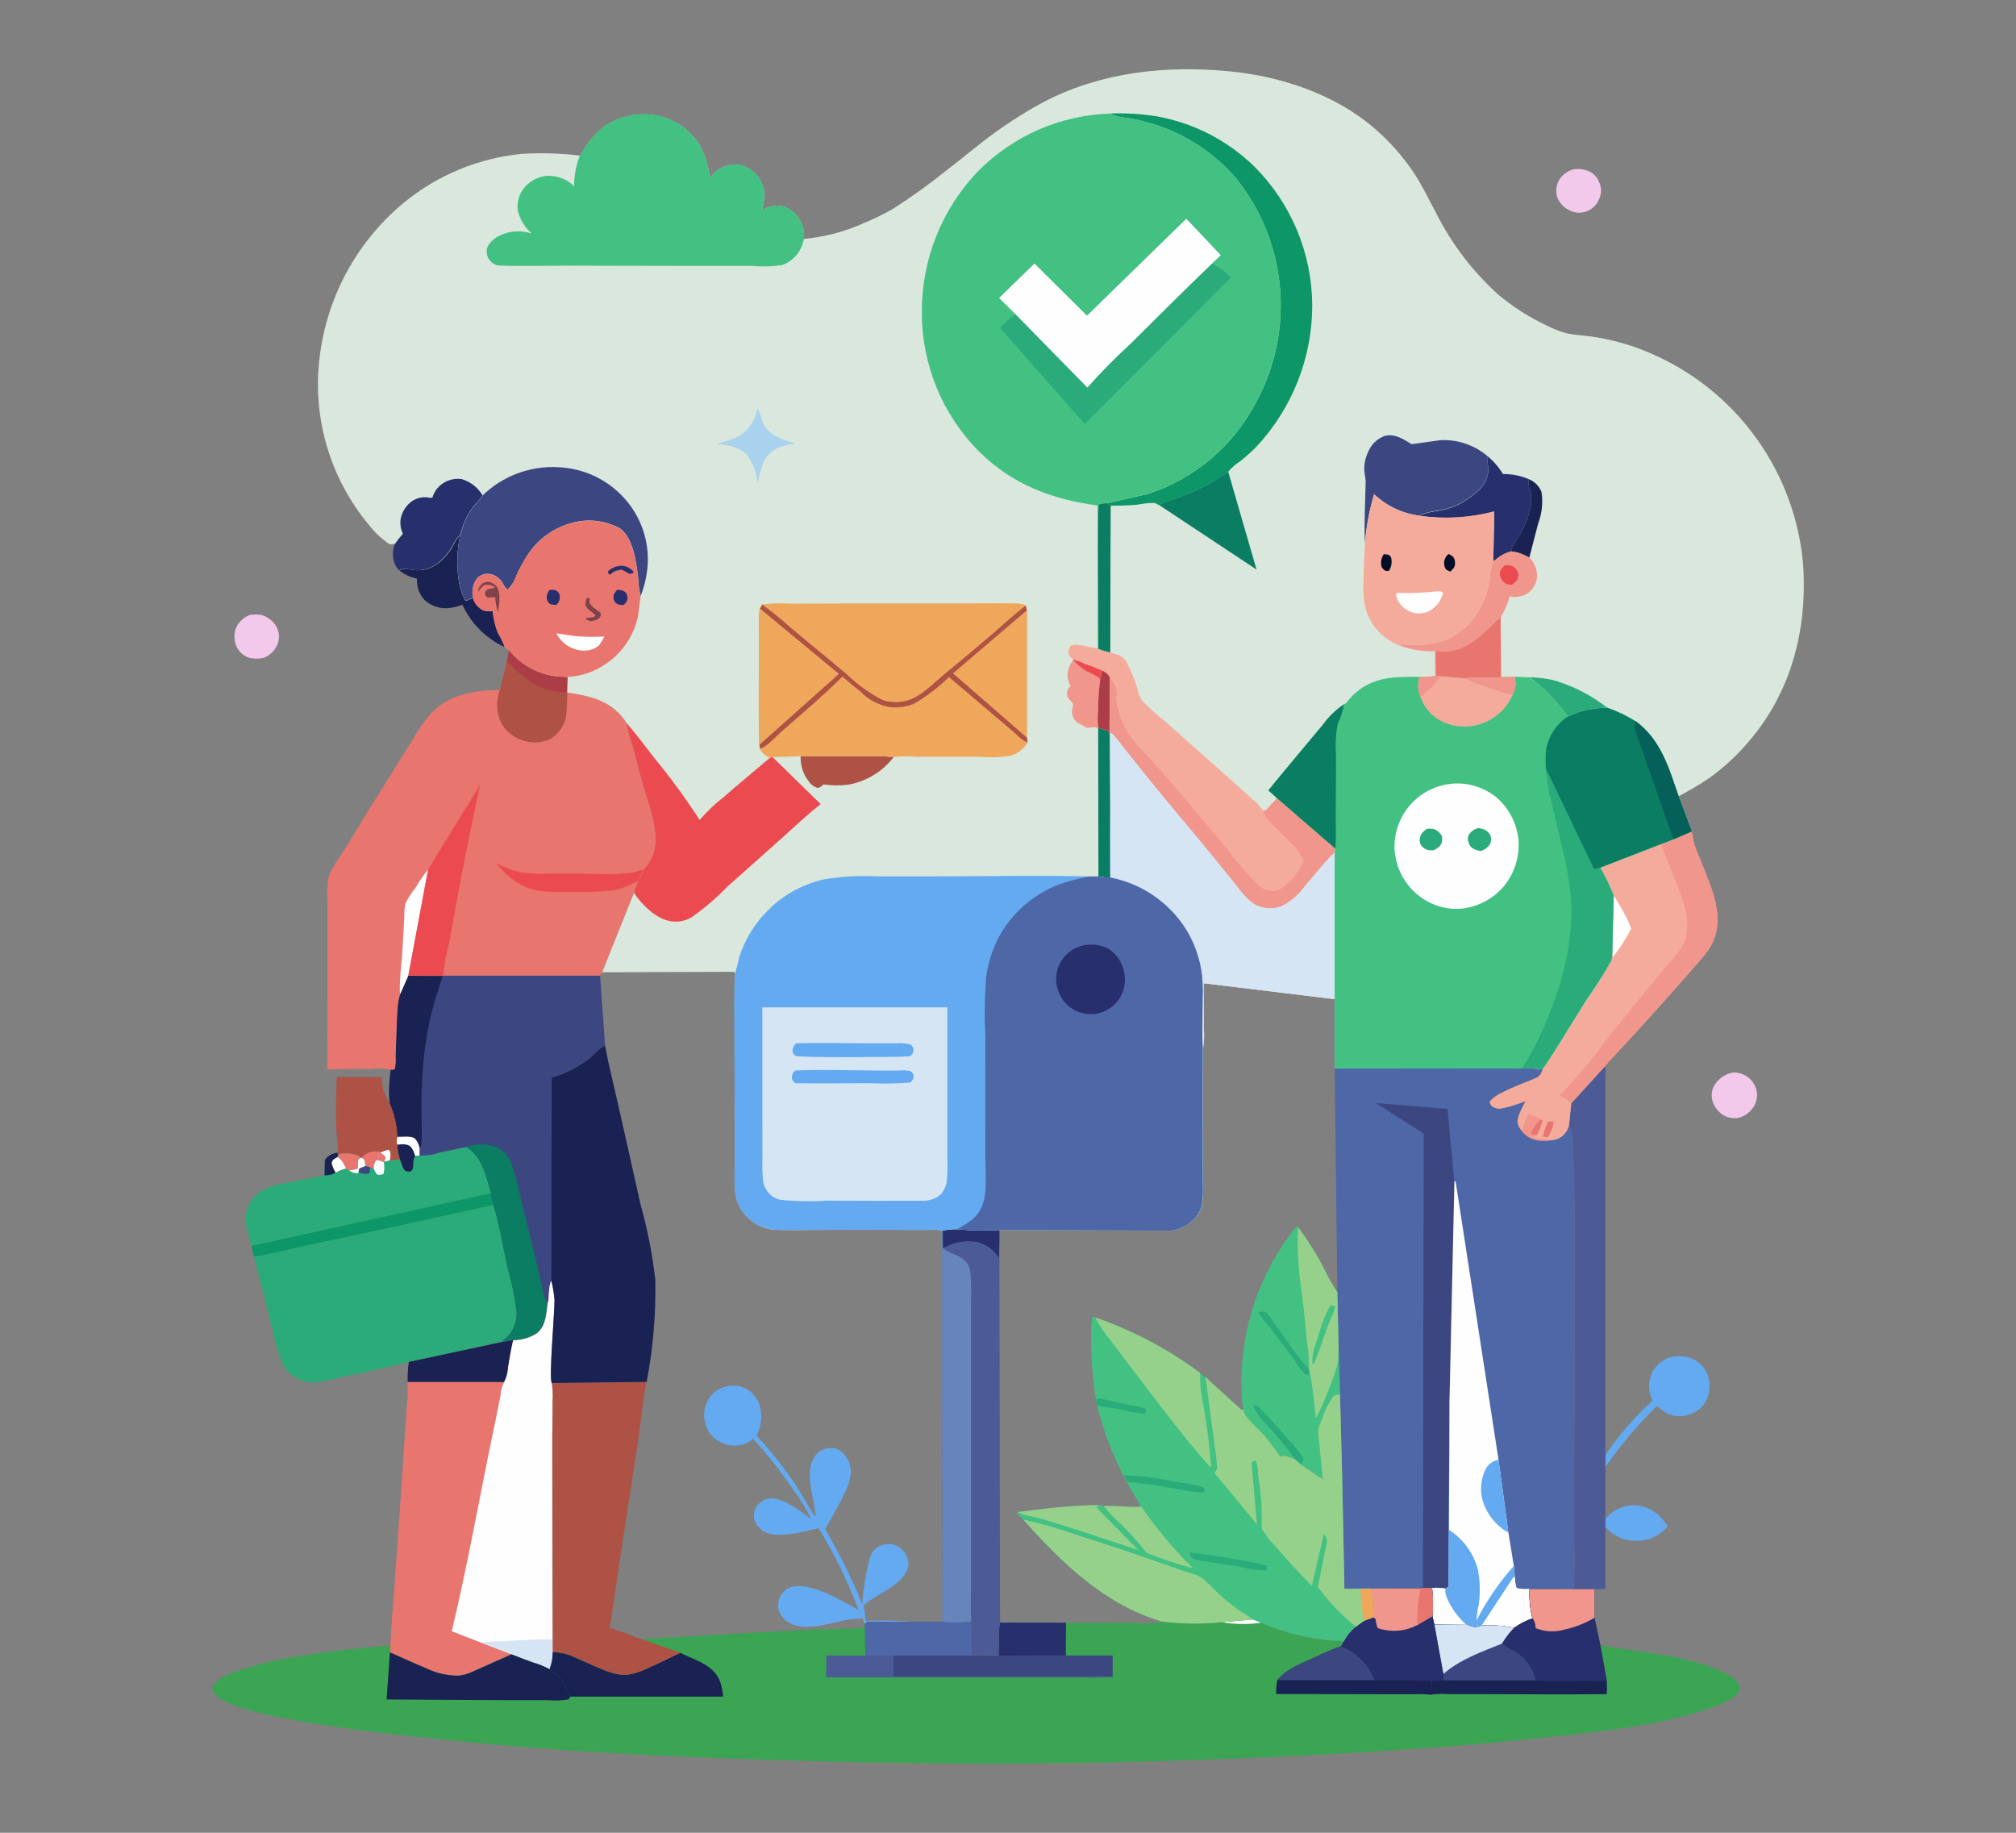 <svg xmlns="http://www.w3.org/2000/svg" id="Layer_1" width="220" height="200" viewBox="0 0 220 200"><rect x="0" y="0" width="220" height="200" fill="#808080" stroke="none"/><g id="img"><path id="Path_164" d="M171.88,18.45c.46-.04,.93,.02,1.37,.18,.56,.2,1,.63,1.23,1.18l.04,.1,.09,.21c.19,.58,.12,1.21-.17,1.74-.53,1.16-1.91,1.67-3.07,1.14-.02-.01-.05-.02-.07-.04-.66-.29-1.16-.84-1.39-1.52-.16-.62-.07-1.28,.25-1.83,.39-.61,1.02-1.04,1.73-1.17Z" fill="#f3c9eb"></path><path id="Path_165" d="M27.29,67.09c.39-.05,.79-.04,1.19,.01,.66,.17,1.24,.59,1.61,1.16,.36,.57,.44,1.27,.24,1.91-.25,.74-.82,1.33-1.56,1.62-.48,.11-.98,.11-1.47,.02-.63-.17-1.16-.6-1.46-1.19-.3-.63-.34-1.35-.12-2.01,.29-.71,.86-1.26,1.58-1.52Z" fill="#f3c9eb"></path><path id="Path_166" d="M189.09,117.02c.42,0,.84,.08,1.22,.26,.63,.3,1.11,.85,1.32,1.52,.19,.63,.12,1.3-.2,1.88-.4,.69-1.07,1.17-1.84,1.34-.43,.03-.86-.04-1.26-.19-.68-.32-1.2-.91-1.43-1.62-.19-.58-.13-1.21,.16-1.74,.44-.74,1.18-1.27,2.03-1.43Z" fill="#f3c9eb"></path><path id="Path_167" d="M175.18,165.76c.76-.94,1.91-1.5,3.12-1.51,1.15,.04,2.23,.54,3,1.39l.71,.88c-.54,.66-1.25,1.15-2.05,1.42l-.16,.05c-1.21,.32-2.49,.15-3.57-.47-.39-.25-.74-.55-1.04-.9v-.87Z" fill="#64aaf1"></path><path id="Path_168" d="M43.59,62.25c.55-.34,.84-.13,1.45-.07,.82,.13,1.67-.03,2.39-.46,.68-.43,1.26-1,1.7-1.68,.29-.41,.67-1.37,1.08-1.59-.38,1.79-.4,3.64-.05,5.44,.13,.56,.33,1.09,.6,1.6,.24,.07,.12,.08,.35-.03,.17-.08,.35-.14,.53-.19,.17,.58,.58,1.06,1.11,1.33,.34,.09,.69,.12,1.04,.08,.09,.8,.27,1.59,.55,2.35,.31,.51,.57,1.04,.77,1.6-2.06-.94-3.71-2.59-4.65-4.64-.54,.21-1.11,.34-1.68,.38-.9,.04-1.77-.28-2.44-.88-.59-.63-.89-1.48-.83-2.35-.7-.13-1.36-.43-1.91-.88Z" fill="#192252"></path><path id="Path_169" d="M180.34,152.81c-.44-.86-.5-1.87-.17-2.78,.35-.84,1.02-1.51,1.86-1.85,.88-.28,1.82-.25,2.68,.09,.76,.35,1.35,.98,1.65,1.76,.3,.91,.25,1.9-.14,2.78-.39,.76-1.09,1.33-1.92,1.56-.82,.29-1.73,.22-2.5-.2-.35-.22-.68-.47-.98-.75-2.08,2.04-3.96,4.27-5.64,6.66v-1.27c1.49-2.2,3.22-4.21,5.17-6Z" fill="#64aaf1"></path><path id="Path_170" d="M36.74,117.51l4.91,.03c.01,1.01,.32,2,.88,2.84,.52,1.16,.81,2.42,.86,3.69-.09,.27-.1,.57-.03,.85,.02,.54,.11,1.07,.28,1.59l-1.1,.13-.62,.14-.02,.05c-.26-.11-.53-.19-.8-.25-.23,.27-.34,.61-.3,.96l-.38-.15-.54-.15c-.01-.21-.05-.41-.1-.61-.06-.19-.15-.18-.32-.28h-.15l-.19-.24c-.7-.26-1.45-.31-2.18-.16l-.19-.17c.04-.06,.11-.1,.13-.17,0-.25-.01-.49-.05-.73-.06-.83-.13-1.66-.16-2.5-.04-1.62,.03-3.25,.08-4.87Z" fill="#ad5244"></path><path id="Path_171" d="M41.5,125.76l.86-.3c.18,.11,.2,.13,.24,.33,.03,.28,.01,.56-.06,.84l-.62,.14-.02,.05c-.26-.11-.53-.19-.8-.25,.24-.22,.19-.3,.2-.62l-.13-.07,.17-.17,.16,.05Z" fill="#fefefe"></path><path id="Path_172" d="M41.32,125.71l.17,.05c.25,.17,.49,.3,.61,.6l-.18,.42-.02,.05c-.26-.11-.53-.19-.8-.25,.24-.22,.19-.3,.2-.62l-.13-.07,.16-.18Z" fill="#e8766f"></path><path id="Path_173" d="M39.45,126.35c.15-.18,.34-.34,.55-.45,.4-.24,.87-.31,1.32-.2l-.17,.17,.13,.07c-.01,.32,.04,.39-.2,.62-.23,.27-.34,.61-.3,.96l-.38-.15-.54-.15c-.01-.21-.05-.41-.1-.61-.05-.18-.15-.18-.31-.27Z" fill="#e8766f"></path><path id="Path_174" d="M175.19,116.3v43.79s0,5.68,0,5.68v7.62l-1.18,.03h-2.28c.14-2.38,.04-4.8,.04-7.18,0-3.99,.02-7.98,.03-11.97,.01-5.36,.02-10.72,.02-16.08,0-3.78,.04-7.6-.12-11.38-.05-1.17,.04-2.93-.48-3.96l.25-2.46,3.73-4.1Z" fill="#4c5b95"></path><path id="Path_175" d="M43.36,124.91c.5-.03,1.09-.14,1.49,.24,.23,.29,.38,.63,.46,.99l.49-.02c.75,.01,1.49-.11,2.2-.35,.98-.22,1.97-.4,2.95-.6,1.75,1.21,2.08,3.11,2.66,5.03-.02,.25,.02,.5,.1,.74l.1,.38,.05,.19c-6.57,1.46-13.14,2.91-19.73,4.28-1.53,.32-3.04,.71-4.57,1.02-.6,.16-1.21,.27-1.83,.33l-.3-1.16-.54-2.22c-.22-.96-.01-1.97,.56-2.77,1.01-1.44,2.62-1.66,4.22-1.99,1.25-.26,2.5-.48,3.75-.73l.04-1.65c.31-.56,.71-.65,1.29-.83l.19,.17c.73-.15,1.48-.09,2.18,.16l.19,.24h.15c.16,.09,.26,.09,.32,.28,.05,.2,.09,.4,.1,.61l.54,.15,.38,.15c-.04-.35,.07-.7,.3-.96,.27,.06,.54,.14,.8,.25l.02-.05,.62-.14,1.1-.13c-.16-.51-.26-1.05-.28-1.59Z" fill="#2bab7a"></path><path id="Path_176" d="M39.87,127.24l.54,.15c-.01,.21-.05,.43-.1,.63-.36,.13-.76,.1-1.1-.08l-.08-.06,.07-.37,.67-.26Z" fill="#3c4782"></path><path id="Path_177" d="M39.45,126.35c.16,.09,.26,.09,.32,.28,.05,.2,.09,.4,.1,.61l-.67,.26-.07,.37-.06,.17c-.36,.01-.71-.11-.98-.34,.3-.02,.59-.07,.88-.16,.19-.14,.05-.73,.12-.94,.05-.1,.12-.18,.2-.26h.15Z" fill="#fefefe"></path><path id="Path_178" d="M41.09,126.58c.27,.06,.54,.14,.8,.25,.08,.42,.06,.86-.04,1.27-.22,.1-.46,.13-.69,.07-.16-.19-.28-.4-.37-.63-.04-.35,.07-.7,.3-.96Z" fill="#fefefe"></path><path id="Path_179" d="M36.92,125.95c.73-.15,1.48-.09,2.18,.16l.19,.24c-.08,.07-.15,.16-.2,.26-.08,.21,.07,.8-.12,.94-.29,.08-.58,.13-.88,.16l-.32-.19c-.23-.43-.49-1.05-.95-1.25l.1-.31Z" fill="#e8766f"></path><path id="Path_180" d="M36.73,125.78l.19,.17-.1,.31c.46,.2,.72,.82,.95,1.25-.4,.1-.79,.25-1.15,.46-.37,.21-.79,.31-1.21,.29l.04-1.65c.32-.56,.72-.65,1.29-.83Z" fill="#192252"></path><path id="Path_181" d="M36.83,126.26c.46,.2,.72,.82,.95,1.25-.4,.1-.79,.25-1.15,.46-.2-.33-.35-.68-.44-1.06,.13-.42,.27-.42,.64-.65Z" fill="#fefefe"></path><path id="Path_182" d="M43.36,124.91c.5-.03,1.09-.14,1.49,.24,.23,.29,.38,.63,.46,.99l-.07,.16c-.3,.46,.08,1.17-.44,1.54-.26-.01-.48,.04-.67-.17-.15-.22-.26-.46-.32-.72l-.17-.45c-.16-.51-.26-1.05-.28-1.59Z" fill="#192252"></path><path id="Path_183" d="M53.6,130.19c-.02,.25,.02,.5,.1,.74l.1,.38,.05,.19c-6.57,1.46-13.14,2.91-19.73,4.28-1.53,.32-3.04,.71-4.57,1.02-.6,.16-1.21,.27-1.83,.33l-.3-1.16,26.18-5.77Z" fill="#0d9667"></path><path id="Path_184" d="M184.62,90.72v.09c.13,.91,.39,1.79,.78,2.62,1.41,3.7,3.51,7.43,.48,10.95-2.34,2.71-4.75,5.42-7.17,8.07-.78,.85-1.56,1.7-2.34,2.55-.42,.4-.81,.84-1.17,1.29l-3.73,4.1-.25,2.46c-.15,.61-.56,1.11-1.12,1.39-.3,.13-.61,.2-.94,.2-.28,.05-.57,.06-.85,.05-.9,0-1.74-.41-2.29-1.11-.15-.21-.28-.45-.37-.69-.23-.7,.51-1.89,.8-2.51-.82,.34-1.67,.6-2.54,.78-.36,.08-.73,.01-1.04-.19-.2-.13-.32-.36-.31-.59,.39-.43,.86-.77,1.39-.99,1.18-.61,2.39-1.04,3.61-1.55,.52-.22,.58-.47,.78-.96,1.68-2.45,3.17-5.02,4.76-7.53,.97-1.37,1.87-2.79,2.7-4.25,.1-.22,.15-.46,.15-.7l.16-6.48c-.42-1.05-.9-2.07-1.46-3.05l6.6-2.56,1.38-.52,2.02-.86Z" fill="#f5ab9b"></path><path id="Path_185" d="M168.91,122.41c.21-.06,.44-.06,.65,.02-.09,.6-.31,1.17-.63,1.67l-.55-.05c.09-.58,.27-1.13,.54-1.65Z" fill="#e8766f"></path><path id="Path_186" d="M166.01,123.39c.15-.17,.24-.39,.28-.61,.13-.42,.3-.83,.5-1.23l1.38,.59,.15,.14c-.12,.52-.31,1.03-.56,1.5l-.04,.17-.54,.07v.03c.29,.15,.56,.15,.85,.27l.17-.02c.33-.02,.66,.03,.97,.16-.28,.05-.57,.06-.85,.05-.9,0-1.74-.41-2.29-1.11Z" fill="#f1968c"></path><path id="Path_187" d="M168.17,122.14l.15,.14c-.12,.52-.31,1.03-.56,1.5l-.58,.02-.13-.13c.25-.59,.63-1.11,1.12-1.53Z" fill="#e8766f"></path><path id="Path_188" d="M176.09,97.72c.76,1.14,1.41,2.34,1.93,3.6-.57,1.11-1.25,2.16-2.03,3.13l-.06-.24,.16-6.49Z" fill="#fefefe"></path><path id="Path_189" d="M184.62,90.72v.09c.13,.91,.39,1.79,.78,2.62,1.41,3.7,3.51,7.43,.48,10.95-2.34,2.71-4.75,5.42-7.17,8.07-.78,.85-1.56,1.7-2.34,2.55-.42,.4-.81,.84-1.17,1.29l-3.73,4.1c-.39-.33-.81-.62-1.26-.85,1.78-1.84,3.43-3.8,4.93-5.87,1.13-1.46,2.31-2.88,3.47-4.31,.99-1.21,1.99-2.42,3-3.62,.64-.7,1.24-1.44,1.8-2.21,.36-.53,.59-1.15,.65-1.79l.02-.17c.25-2.16-.76-4.19-1.53-6.15-.44-1.11-.84-2.24-1.31-3.34l1.38-.52,2.01-.86Z" fill="#f1968c"></path><path id="Path_190" d="M27.72,137.12c.62-.06,1.23-.17,1.83-.33,1.53-.31,3.04-.7,4.57-1.02,6.59-1.37,13.16-2.82,19.73-4.28,.68,2.17,1.03,4.5,1.52,6.72,.47,1.62,.82,3.27,1.02,4.95,.03,.67-.12,1.33-.43,1.92-.21,.37-.49,.7-.82,.97-.14,.12-.27,.26-.38,.4l-10.16,2.18c-2.54,.62-5.09,1.18-7.65,1.71-.79,.22-1.59,.39-2.41,.5-.78,.07-1.55-.1-2.24-.48-.61-.36-1.11-.88-1.44-1.51-.5-1.2-.87-2.46-1.11-3.74-.69-2.66-1.34-5.34-2.03-8Z" fill="#2bab7a"></path><path id="Path_191" d="M48.35,106.45h17.14s.54,7.66,.54,7.66c-.54,.13-1.35,1.14-1.84,1.5-1.2,.89-2.55,1.56-3.98,1.99,0,5.26,0,10.53-.02,15.79,0,1.5,0,3,0,4.49-.05,.62-.06,1.25-.02,1.88-.37,.71-.17,1.73-.41,2.53-.14,1.13-.2,2.47-1.19,3.22-.77,.48-1.66,.74-2.57,.74l-1.24,.21c.12-.14,.24-.28,.38-.4,.34-.27,.62-.59,.82-.97,.31-.59,.45-1.25,.43-1.92-.2-1.67-.55-3.33-1.02-4.95-.49-2.22-.84-4.55-1.52-6.72l-.05-.19-.1-.38c-.08-.24-.12-.49-.1-.74-.58-1.91-.91-3.82-2.66-5.03-.98,.2-1.97,.39-2.95,.6-.71,.25-1.45,.36-2.2,.35l-.49,.02c-.07-.36-.23-.7-.46-.99-.4-.37-.99-.27-1.49-.24-.07-.28-.06-.57,.03-.85-.05-1.27-.34-2.53-.86-3.69-.1-1.22-.05-2.45,.13-3.66h.29c.05-.06,.13-.09,.16-.16,.07-.43,.09-.86,.06-1.29,.08-1.81,.09-3.62,.23-5.42,.04-.47,.13-.93,.26-1.38l.89-2.02,3.75,.02,.04-.02Z" fill="#3c4782"></path><path id="Path_192" d="M44.55,106.45l3.75,.02c-.27,1.01-.64,1.99-.93,3-.48,1.71-.83,3.47-1.04,5.23-.23,2.03-.35,4.07-.34,6.11,0,1.31,.09,2.69,0,3.99-.02,.19-.09,.37-.18,.53l-.02,.77-.49,.02c-.07-.36-.23-.7-.46-.99-.4-.37-.99-.27-1.49-.24-.07-.28-.06-.57,.03-.85-.05-1.27-.34-2.53-.86-3.69-.1-1.22-.05-2.45,.13-3.66h.29c.05-.06,.13-.09,.16-.16,.07-.43,.09-.86,.06-1.29,.08-1.81,.09-3.62,.23-5.42,.04-.47,.13-.93,.26-1.38l.88-2.01Z" fill="#192252"></path><path id="Path_193" d="M43.38,124.06c.51,0,1.54-.13,1.91,.19,.27,.31,.45,.69,.51,1.09l-.02,.77-.49,.02c-.07-.36-.23-.7-.46-.99-.4-.37-.99-.27-1.49-.24-.07-.28-.06-.57,.03-.85Z" fill="#fefefe"></path><path id="Path_194" d="M50.94,125.17c1.12-.44,2.38-.39,3.47,.12,.53,.32,.97,.78,1.26,1.33,.51,1.33,.89,2.71,1.13,4.12,.64,2.56,1.33,5.12,1.89,7.7,.18,.83,.37,1.65,.57,2.48,.06,.49,.23,.95,.49,1.37-.14,1.13-.2,2.47-1.19,3.22-.77,.48-1.66,.74-2.57,.74l-1.24,.21c.12-.14,.24-.28,.38-.4,.34-.27,.62-.59,.82-.97,.31-.59,.45-1.25,.43-1.92-.2-1.67-.55-3.33-1.02-4.95-.49-2.22-.84-4.55-1.52-6.72l-.05-.19-.1-.38c-.08-.24-.12-.49-.1-.74-.58-1.91-.91-3.81-2.66-5.02Z" fill="#0a7d62"></path><path id="Path_195" d="M59.76,142.28c.24-.79,.04-1.82,.41-2.53,.18,.7,.29,1.42,.35,2.14,.02,1.24-.65,8.65-.29,9.04,.09,.64,.12,1.28,.08,1.92,0,1.02,0,2.05-.03,3.07l.04,24.35c0,.64-.11,1.28-.34,1.88-.58-.31-1.19-.56-1.82-.74-.79-.28-1.57-.59-2.35-.89l-4.31,1.92c-.47,.21-.96,.35-1.47,.41-1.24,0-2.47-.28-3.58-.83-1.32-.54-2.61-1.15-3.92-1.72l.07-.74c.1-2.3,.32-4.59,.48-6.88,.35-5.01,.71-10.03,1.03-15.04,.09-1.42,.19-2.83,.29-4.25,.11-.85,.14-1.72,.07-2.57-.02-.73,.02-1.46,.13-2.18l10.16-2.18,1.24-.21c.91,0,1.8-.26,2.57-.74,.99-.76,1.04-2.09,1.18-3.22Z" fill="#e8766f"></path><path id="Path_196" d="M54.76,146.45l1.24-.21c-.23,.97-.38,1.95-.55,2.93-.02,.57-.17,1.13-.43,1.64h-10.54c-.02-.74,.02-1.47,.13-2.19l10.16-2.18Z" fill="#192252"></path><path id="Path_197" d="M59.76,142.28c.24-.79,.04-1.82,.41-2.53,.18,.7,.29,1.42,.35,2.14,.02,1.24-.65,8.65-.29,9.04,.09,.64,.12,1.28,.08,1.92,0,1.02,0,2.05-.03,3.07l.04,24.35c0,.64-.11,1.28-.34,1.88-.58-.31-1.19-.56-1.82-.74-.79-.28-1.57-.59-2.35-.89l-3.26-1.25-3.25-1.26c1.81-7.55,3.13-15.24,4.74-22.84,.21-.97,.39-1.94,.58-2.92,.02-.5,.16-.99,.4-1.42,.26-.51,.41-1.07,.43-1.64,.17-.98,.32-1.96,.55-2.93,.91,0,1.8-.26,2.57-.74,.99-.76,1.05-2.09,1.19-3.22Z" fill="#fefefe"></path><path id="Path_198" d="M60.22,178.9c.05-1.92-.02-3.86-.02-5.79,0-4.01-.01-8.02-.01-12.03v-3.73c-.06-.48-.03-.97,.09-1.44l.04,24.35c0,.64-.11,1.28-.34,1.88-.58-.31-1.19-.56-1.82-.74-.79-.28-1.57-.59-2.35-.89l-3.26-1.25c.65-.11,1.31-.16,1.97-.14,1.91-.11,3.79-.25,5.7-.22Z" fill="#d5e5f4"></path><path id="Path_199" d="M55.55,70.93c1.43,1.78,3.57,2.84,5.85,2.91l.54,.02-.05,1.6,.02,.11c2.41,.36,4.57,.81,6.14,2.86,.11,.13,.2,.27,.27,.42,.14,.88,.38,1.74,.7,2.58,.38,1.32,.68,2.64,1.04,3.96,.61,2.25,1.73,4.79,1.38,7.15-.15,.88-.57,1.7-1.21,2.34-.18,.44-.38,.86-.62,1.27-.17,.42-.32,.85-.44,1.28l-3.47,8.67-.21,.36h-17.14s-.05,.04-.05,.04l-3.75-.02-.89,2.02c-.13,.45-.22,.91-.26,1.38-.14,1.8-.15,3.62-.23,5.42,.03,.43,0,.86-.06,1.29-.03,.07-.1,.1-.16,.15h-.29c-.73-.15-1.47-.18-2.21-.09-1.57,0-3.16-.05-4.73,.07,0-4.95,0-9.9,.01-14.85v-3.7c-.04-.7-.03-1.41,.05-2.11,.24-1.25,1.36-2.59,2.02-3.68,1.4-2.32,2.82-4.63,4.26-6.92,.96-1.53,1.92-3.07,2.88-4.6,.6-1.09,1.32-2.12,2.14-3.05,2.06-2.11,4.67-2.48,7.48-2.52l.74-3.08,.26-1.24Z" fill="#e8766f"></path><path id="Path_200" d="M43.66,108.47l-.03-.31c-.03-1.51,.21-3.12,.3-4.63,.07-1.17,.12-2.33,.19-3.5-.01-.48,.03-.96,.12-1.43,.3-.61,.67-1.19,1.1-1.71,.41-.71,.87-1.38,1.38-2.02l-2.16,11.58-.89,2.02Z" fill="#fefefe"></path><path id="Path_201" d="M54.06,94.15c.89,.48,1.84,.83,2.83,1.04,1.01,.14,2.03,.18,3.05,.14,1.33,0,2.67,0,4.01,0,1.57,.09,3.15,.07,4.71-.06l.15-.02c.49-.08,.97-.21,1.43-.39-.18,.44-.38,.86-.62,1.27-.75,.41-1.53,.74-2.35,.98-1.41,.19-2.83,.26-4.24,.21-1.16,0-2.36,.05-3.52-.03-2.43-.17-3.92-1.37-5.44-3.14Z" fill="#eb4b50"></path><path id="Path_202" d="M55.55,70.93c1.43,1.78,3.57,2.84,5.85,2.91l.54,.02-.05,1.6,.02,.11c0,.89-.05,1.79-.15,2.68-.2,.97-.79,1.81-1.63,2.34-.87,.46-1.89,.55-2.83,.28-1.11-.28-2.06-1-2.62-1.99-.53-1.14-.57-2.45-.12-3.62l.74-3.08,.26-1.24Z" fill="#ad5244"></path><path id="Path_203" d="M55.55,70.93c1.43,1.78,3.57,2.84,5.85,2.91l.54,.02-.05,1.6-.17,.07c-.3,.03-.61,0-.91-.05-1.38-.19-2.67-.78-3.72-1.69-.64-.49-1.23-1.04-1.78-1.62l.26-1.24Z" fill="#ac3d47"></path><path id="Path_204" d="M46.71,94.87l5.68-9.23c-1.22,5.66-2.35,11.39-3.34,17.09-.32,1.22-.55,2.46-.69,3.72l-.05,.02-3.75-.02,2.16-11.58Z" fill="#eb4b50"></path><path id="Path_205" d="M145.65,116.58l20.44,.02c.75-.04,1.5,0,2.24,.09-.2,.49-.26,.75-.78,.96-1.22,.51-2.44,.94-3.61,1.55-.53,.23-1.01,.57-1.39,.99,0,.24,.12,.46,.31,.59,.31,.2,.69,.27,1.04,.19,.87-.18,1.72-.45,2.54-.78-.29,.61-1.04,1.81-.8,2.51,.09,.25,.22,.48,.37,.69,.55,.71,1.4,1.12,2.29,1.11,.29,.01,.57,0,.85-.05,.32,0,.64-.07,.94-.2,.56-.28,.97-.78,1.12-1.39,.52,1.03,.43,2.79,.48,3.96,.16,3.78,.12,7.59,.12,11.38,0,5.36,0,10.72-.02,16.08-.01,3.99-.03,7.98-.03,11.97,0,2.38,.1,4.81-.04,7.18h-4.81c-.05,1.06,.05,2.13,.32,3.17-.71,.24-1.38,.59-1.99,1.03-1.16-.24-2.35-.33-3.54-.26l-.55,.19c-.43-.01-.84-.13-1.21-.34l-3.42,.04-.2-.92c.09-1.02,.08-2.04-.04-3.05h-1.01s-.23,.02-.23,.02l-5.42,.02-2.9,.04-.24-12.04-.24-9.12-.17-5.3-.13-5.9-.29-24.45Z" fill="#4e67a7"></path><path id="Path_206" d="M150.13,120.37l7.84,.64,.73,7.86-.53,24.1-.09,20.19-.33,.22c-.48-.09-.97-.11-1.46-.07h-1.01s.08-49.61,.08-49.61l-5.23-3.33Z" fill="#3c4782"></path><path id="Path_207" d="M158.7,128.86l.15,.08,4.68,30.35,1.08,7.97,.59,3.63,.12,1.29c0,.38,.07,.76,.18,1.12,.47,.11,.95,.14,1.43,.1-.05,1.07,.05,2.15,.32,3.19-.71,.24-1.38,.59-1.99,1.03-1.16-.24-2.35-.33-3.54-.26l-.55,.19c-.43-.01-.84-.13-1.21-.34l-3.42,.04-.2-.92c.09-1.02,.08-2.04-.04-3.05,.49-.04,.98-.02,1.46,.07l.33-.22,.09-20.19,.54-24.09Z" fill="#fefefe"></path><path id="Path_208" d="M161.13,176.83c1.09-2.14,2.46-4.14,4.06-5.94l.12,1.29-.15-.06-3.45,5.25-.55,.19-.03-.74Z" fill="#64aaf1"></path><path id="Path_209" d="M163.53,159.29l1.08,7.97c-1.31-.74-2.3-1.94-2.77-3.37-.38-1.21-.26-2.53,.33-3.66,.29-.5,.79-.84,1.36-.93Z" fill="#64aaf1"></path><path id="Path_210" d="M161.71,177.37l3.45-5.25,.15,.06c0,.38,.07,.76,.18,1.12,.47,.11,.95,.14,1.43,.1-.05,1.07,.05,2.15,.32,3.19-.71,.24-1.38,.59-1.99,1.03-1.16-.24-2.35-.32-3.54-.25Z" fill="#fefefe"></path><path id="Path_211" d="M157.74,173.37l.33-.22,.09-20.19-.02,14c1.58,1.01,2.7,2.58,3.16,4.4l.07,.49,.03,.19c.13,1.08,.11,2.17-.06,3.25-.12,.5-.19,1.01-.2,1.53l.03,.74c-.43-.01-.84-.13-1.21-.34l-3.42,.04-.2-.92c.09-1.02,.08-2.04-.04-3.05,.49-.04,.98-.01,1.46,.07Z" fill="#64aaf1"></path><path id="Path_212" d="M156.28,173.3c.49-.04,.98-.02,1.46,.07-.15,.71,.53,1.79,.92,2.39,.37,.53,.8,1.03,1.28,1.47l-3.42,.04-.2-.92c.09-1.01,.08-2.04-.04-3.05Z" fill="#fefefe"></path><path id="Path_213" d="M155.27,173.3h1.01c.12,1.02,.13,2.04,.04,3.06l.2,.92,3.42-.04c.37,.21,.79,.32,1.21,.34l.55-.19c1.18-.07,2.37,.02,3.54,.26,.61-.44,1.28-.79,1.99-1.03-.26-1.04-.37-2.11-.32-3.19h4.81s2.28,.01,2.28,.01v3.12s.63,2.98,.63,2.98c3.57,.62,7.18,.9,10.68,1.92,1.19,.3,2.34,.76,3.41,1.37,.56,.26,.99,.74,1.18,1.33-.07,.39-.29,.74-.61,.97-.81,.56-1.7,.99-2.65,1.25-5.33,1.87-11.31,2.49-16.89,3.1-12.9,1.41-25.78,2.09-38.74,2.56-15.45,.56-30.89,.53-46.35,.03-9.17-.3-18.3-.69-27.45-1.42-4.03-.32-8.05-.73-12.07-1.16-4.85-.52-9.71-1.11-14.5-2.08-1.81-.36-6.11-1.17-7.29-2.65-.16-.23-.22-.52-.15-.8,.54-.63,1.24-1.1,2.02-1.37,2.44-.88,4.96-1.51,7.53-1.88,3.26-.54,6.56-.89,9.86-1.14l-.07,.74c1.31,.57,2.6,1.18,3.92,1.72,1.11,.55,2.34,.83,3.58,.83,.51-.06,1-.2,1.47-.41l4.31-1.92c.78,.31,1.56,.61,2.35,.89,.63,.18,1.24,.43,1.82,.74,.23-.6,.35-1.24,.34-1.88,.91,.03,1.81,.26,2.62,.68,1.21,.49,2.4,1.13,3.64,1.53,.62,.22,1.27,.31,1.93,.27,.73-.12,1.44-.35,2.11-.68,1.23-.53,2.42-1.15,3.63-1.71l-4.18-1.47c.62-.1,1.24-.15,1.87-.14,1.09-.06,2.18-.12,3.27-.19,4.47-.28,8.96-.53,13.44-.74,1.86-.09,3.77-.03,5.62-.25l.08-.37,.05-.02,.17-.21h4.77s3.5,0,3.5,0c1.04,.12,2.1,.1,3.14-.05l.03,3.74,2.9-.02,.11-2c-.04-.53,0-1.06,.1-1.58l7.19,.02c2.42,.04,4.85-.01,7.27,0,1.08,.13,2.17,.09,3.24-.12,2.14,.27,4.31,.29,6.45,.07l3.45-.3,.86,.33c2.87,1.26,5.96,1.95,9.1,2.04,.31-.61,.75-1.14,1.29-1.57l.93-.66,.98-.37c.01-1.04-.07-2.08-.24-3.1v-.04s5.41-.02,5.41-.02l.23-.03Z" fill="#3ba554"></path><path id="Path_214" d="M136.73,176.72l.86,.33-.09,.05c-1.4,.18-2.82,.15-4.22-.08l3.45-.3Z" fill="#fefefe"></path><path id="Path_215" d="M90.15,180.66h4.28s3.09,0,3.09,0v2.28c5.67-.01,11.36-.02,17.04-.01,1.51,0,3.01,0,4.52,0,.78-.05,1.57-.03,2.35,.06-1.15,.09-2.31,.1-3.46,.05h-6.22c-7.2,0-14.4,0-21.6,0l.02-2.38Z" fill="#4c5b95"></path><path id="Path_216" d="M60.31,180.27c.91,.03,1.81,.26,2.62,.68,1.21,.49,2.4,1.13,3.64,1.53,.62,.22,1.27,.31,1.93,.27,.73-.12,1.44-.35,2.11-.68,1.23-.53,2.42-1.15,3.63-1.71,1.7,.88,3.73,1.27,4.41,3.33,.14,.47,.23,.96,.27,1.45h-16.71c-.3-.53-.46-1.13-.81-1.65-.41-.51-.89-.97-1.43-1.34,.23-.6,.35-1.24,.34-1.88Z" fill="#192252"></path><path id="Path_217" d="M42.54,180.31c1.31,.57,2.6,1.18,3.92,1.72,1.11,.55,2.34,.83,3.58,.83,.51-.06,1-.2,1.47-.41l4.31-1.92c.78,.31,1.56,.61,2.35,.89,.63,.18,1.24,.43,1.82,.74,.54,.37,1.02,.83,1.43,1.34,.35,.52,.51,1.11,.81,1.65-.05,.11-.12,.21-.2,.3-.74,.12-1.49,.14-2.24,.08-5.87,.01-11.73-.05-17.6-.08l.36-5.15Z" fill="#192252"></path><path id="Path_218" d="M105.99,176.92l.03,3.74h2.9s.11-2.01,.11-2.01c-.04-.53,0-1.06,.1-1.58l7.19,.02-.02,3.56h5.12v2.35c-.79-.09-1.57-.11-2.35-.06h-4.52c-5.68,0-11.36,0-17.04,.01v-2.28s-3.08,0-3.08,0l-.03-3.47,.17-.21h4.77s3.5,0,3.5,0c1.05,.12,2.1,.1,3.14-.06Z" fill="#3c4782"></path><path id="Path_219" d="M109.13,177.06l7.19,.02-.02,3.56-7.25,.03-.02-2.03c-.04-.53,0-1.06,.1-1.58Z" fill="#27306d"></path><path id="Path_220" d="M105.99,176.92l.03,3.74h-11.59s-.03-3.48-.03-3.48l.17-.21h4.77s3.5,0,3.5,0c1.05,.12,2.1,.11,3.14-.05Z" fill="#4e67a7"></path><path id="Path_221" d="M155.27,173.3h1.01c.12,1.02,.13,2.04,.04,3.06l.2,.92,3.42-.04c.37,.21,.79,.32,1.21,.34l.55-.19c1.18-.07,2.37,.02,3.54,.26,.61-.44,1.28-.79,1.99-1.03-.26-1.04-.37-2.11-.32-3.19h4.81s2.28,.01,2.28,.01v3.12s.63,2.98,.63,2.98l.71,3.93c.03,.47,.03,.93,0,1.4-4.7,.06-9.4,0-14.1,0-1.1,0-2.19,0-3.29,0-.52-.04-1.05-.03-1.57,.03-.11,.04-.24,.05-.36,.03-.52-.07-1.04-.08-1.56-.05-1.04,0-2.08,0-3.12,0l-12.08-.02c0-.5,.03-1,.12-1.5,1.1-1.31,2.54-1.78,4.05-2.47,.95-.48,1.93-.9,2.94-1.26l.32-.53c.31-.61,.75-1.14,1.28-1.57l.93-.66,.98-.37c.01-1.04-.07-2.08-.24-3.1v-.04s5.41-.02,5.41-.02l.23-.02Z" fill="#192252"></path><path id="Path_222" d="M139.37,183.35c1.1-1.31,2.54-1.78,4.05-2.47,.95-.48,1.93-.9,2.94-1.26,.2,.11,.42,.21,.63,.3,1.33,.7,2.38,1.83,2.96,3.22l.09,.21h-10.67Z" fill="#3c4782"></path><path id="Path_223" d="M159.95,177.23c.37,.21,.79,.32,1.21,.34l.55-.19c1.18-.07,2.37,.02,3.54,.26-.51,.51-.95,1.09-1.32,1.71l.12,.09c.42,.28,.86,.54,1.31,.77,1.11,.69,1.92,1.78,2.25,3.05l-.04,.13-10.09-.02,.03-.71-.98-5.39,3.42-.03Z" fill="#3c4782"></path><path id="Path_224" d="M159.95,177.23c.37,.21,.79,.32,1.21,.34l.55-.19c1.18-.07,2.37,.02,3.54,.26-.51,.51-.95,1.09-1.32,1.71-2.19,.88-4.63,1.74-6.42,3.32l-.98-5.39,3.42-.04Z" fill="#d5e5f4"></path><path id="Path_225" d="M155.27,173.3h1.01c.12,1.02,.13,2.04,.04,3.06l.2,.92,.98,5.39-.03,.71h-.98c-.4,.08-.16,.48-.35,.79v-.7c-.2-.17-5.32-.1-6.1-.11l-.09-.21c-.58-1.38-1.63-2.52-2.96-3.22-.22-.09-.43-.19-.63-.3l.32-.53c.31-.61,.75-1.14,1.28-1.57l.93-.66,.98-.37c.01-1.04-.07-2.08-.24-3.1v-.04s5.41-.02,5.41-.02l.23-.03Z" fill="#27306d"></path><path id="Path_226" d="M155.27,173.3h1.01c.12,1.02,.13,2.04,.04,3.06l-1.65,.97c-.35,.18-.72,.33-1.11,.44-1.06,.29-2.18,.25-3.22-.11-.12-.33-.2-.67-.24-1.01l-.24-.15c.01-1.04-.07-2.08-.24-3.1v-.04s5.41-.02,5.41-.02l.23-.03Z" fill="#f1968c"></path><path id="Path_227" d="M155.27,173.3h1.01c.12,1.02,.13,2.04,.04,3.06l-1.65,.97c-.05-1.34,.07-2.68,.37-3.99l.23-.03Z" fill="#e8766f"></path><path id="Path_228" d="M171.73,173.42h2.28v3.12s.63,2.98,.63,2.98l.71,3.93c-1.72-.04-3.44,0-5.16-.01-.87,.03-1.75,.01-2.62-.06l.04-.13c-.33-1.27-1.14-2.36-2.25-3.05-.45-.23-.89-.49-1.31-.77l-.12-.1c.37-.62,.81-1.2,1.32-1.71,.61-.44,1.28-.79,1.99-1.03-.26-1.04-.37-2.11-.32-3.19l4.81,.02Z" fill="#27306d"></path><path id="Path_229" d="M171.73,173.42h2.28v3.12c-1.03,.6-2.15,1.04-3.33,1.3-1.02,.29-2.11,.23-3.1-.17,0-.33-.08-.66-.25-.95l-.09-.12c-.26-1.04-.37-2.11-.32-3.19h4.81Z" fill="#f1968c"></path><path id="Path_231" d="M135.66,153.73l-.11-.83c-.52-6.88,1.6-13.7,5.93-19.07l.17,.07c1.01,1.36,1.92,2.8,2.72,4.29,.45,.98,.97,1.93,1.57,2.83l.13,5.9,.17,5.3c-.3-.03-.42-.09-.68,.11-.6,.79-1.04,1.67-1.31,2.62-.22,.4-.36,.84-.4,1.3l.52,5.16c-.48-.27-.93-.58-1.36-.92-.36-.26-.75-.46-1.1-.75l-.63-.54c-.55-.17-1-.48-1.55-.25-.8-1.23-1.74-2.36-2.79-3.38-.33-.36-1.07-1.02-1.19-1.49-.02-.09-.03-.18-.06-.27l-.03-.09Z" fill="#42c183"></path><path id="Path_232" d="M142.88,149.57l-.05,.36-.17,.12c-.08-.02-.15-.05-.22-.09-.47-.5-.89-1.05-1.23-1.64-.87-1.18-1.79-2.31-2.64-3.5-.47-.49-.89-1.03-1.26-1.61,.21-.06,.43-.09,.65-.09,.04,0,.08,0,.12,.01,.39,.39,.73,.82,1,1.3,1.19,1.62,2.35,3.4,3.67,4.91l.1,.12,.02,.12Z" fill="#2bab7a"></path><path id="Path_233" d="M141.28,159.21l-.1-.17c-.93-1.31-1.96-2.54-3.08-3.69-.54-.53-.99-1.15-1.31-1.84l.05-.19c.45,0,.56,.27,.87,.58,1.03,1.06,2.02,2.18,3,3.3,.61,.6,1.14,1.29,1.57,2.03-.07,.29-.15,.33-.37,.52l-.64-.54Z" fill="#2bab7a"></path><path id="Path_234" d="M141.65,133.9c1.01,1.36,1.92,2.8,2.72,4.29,.45,.98,.97,1.93,1.57,2.83l.13,5.9c.02,.53,0,1.07-.06,1.6-.19,.94-.49,1.85-.87,2.73-.43,1.22-.95,2.4-1.54,3.55-.15-1.32-.26-2.64-.48-3.95-.04-.43-.12-.86-.23-1.29l-.02-.11c0-1.07-.09-2.13-.27-3.19-.15-1.63-.3-3.28-.5-4.9-.4-2.47-.55-4.97-.45-7.47Z" fill="#95d18a"></path><path id="Path_235" d="M145.21,142.41l.42,.1c.03,.05,.05,.11,.06,.17-.15,.54-.36,1.06-.62,1.56-.57,1.49-1.03,3.01-1.64,4.48-.12,.1-.05,.07-.24,.07,.01-.93,.22-1.85,.6-2.69,.31-1.29,.78-2.53,1.41-3.69Z" fill="#42c183"></path><path id="Path_236" d="M104.45,134.14c1.53,.15,3.08,.17,4.61,.08v1.24s.07,41.6,.07,41.6c-.1,.52-.14,1.05-.1,1.58l-.11,2-2.9,.02-.03-3.74c-1.04,.16-2.1,.17-3.14,.05l-.05-42.68h.08c.52-.11,1.04-.16,1.57-.15Z" fill="#4c5b95"></path><path id="Path_237" d="M104.45,134.14c1.53,.15,3.08,.17,4.61,.08v1.24s-.05,1.83-.05,1.83c-.53-.88-1.39-1.52-2.39-1.76-.96-.17-1.95-.07-2.86,.28-.28,.14-.57,.26-.87,.36v-1.9c.5-.11,1.03-.16,1.56-.15Z" fill="#27306d"></path><path id="Path_238" d="M102.8,134.29h.08v1.9s.17,.13,.17,.13c.32,.22,.66,.39,1.02,.51,1.03,.46,1.69,.89,1.83,2.07,.08,1.07,.1,2.14,.06,3.22v31.39c0,1.13-.06,2.29,.03,3.42-1.04,.16-2.1,.17-3.14,.05l-.05-42.69Z" fill="#6885bb"></path><path id="Path_239" d="M119.61,152.79c-.35-2.13-.53-4.28-.53-6.43-.04-.88,0-1.77,.13-2.64l.29,.04c4.11,1.42,7.97,3.46,11.45,6.06l.62,.49,3.97,3.61,.1-.18,.03,.09c.03,.09,.04,.18,.06,.27,.12,.47,.86,1.12,1.19,1.49,1.05,1.02,1.99,2.15,2.79,3.38,.56-.22,1,.09,1.55,.25l.63,.54c.34,.28,.73,.49,1.1,.75,.43,.34,.89,.65,1.36,.92l-.52-5.17c.04-.46,.18-.9,.4-1.3,.27-.95,.72-1.84,1.31-2.62,.26-.2,.37-.14,.68-.11l.24,9.12,.24,12.04,2.9-.04v.04c.18,1.02,.26,2.06,.25,3.1l-.98,.37-.93,.66c-.53,.43-.97,.96-1.28,1.57-3.14-.09-6.23-.78-9.1-2.04l-.86-.33-3.45,.3c-2.15,.22-4.31,.19-6.45-.07-6.26-1.83-10.93-6.39-15.15-11.13l-.67-.67,.06-.15c2.39-.28,4.69-.62,7.1-.7,.73-.07,1.47-.07,2.2,.02l.08,.03c.78,0,1.57,.01,2.35,.05,.58,.06,1.17,.07,1.75,.03l-1.57-2.71-.38-.73c-1.23-2.41-2.18-4.95-2.84-7.58l-.13-.61Z" fill="#42c183"></path><path id="Path_240" d="M119.61,152.79l.17-.2c1.2,.16,2.43,.51,3.62,.77,.56,.06,1.1,.19,1.62,.39,.05,.18,.02,.36-.08,.52-.78-.05-1.56-.18-2.32-.39-.96-.2-1.92-.34-2.89-.48l-.13-.61Z" fill="#2bab7a"></path><path id="Path_241" d="M129.84,169.42c2.83,.31,5.63,.78,8.4,1.41v.55c-1.03-.02-2.05-.17-3.04-.44-1.23-.18-2.45-.36-3.67-.57-.44-.03-.88-.12-1.3-.26-.33-.18-.3-.35-.39-.69Z" fill="#2bab7a"></path><path id="Path_242" d="M122.59,160.98c1.84,.05,3.68,.28,5.48,.69,1.12,.1,2.22,.32,3.29,.66,.09,.14,.11,.32,.07,.48-.51,.23-3.81-.48-4.56-.6-1.28-.2-2.61-.4-3.9-.5l-.38-.73Z" fill="#2bab7a"></path><path id="Path_243" d="M124.55,164.42c1.67,2.41,3.56,4.66,5.64,6.72-1.72-.46-3.41-1.02-5.06-1.68-.92-1.19-1.94-2.31-3.03-3.35-.61-.53-1.16-1.12-1.66-1.77,.78,0,1.57,.01,2.35,.05,.58,.06,1.17,.07,1.75,.03Z" fill="#95d18a"></path><path id="Path_244" d="M111.07,165c2.39-.29,4.69-.62,7.1-.7,.73-.07,1.47-.07,2.2,.02l-.64,.05-.07,.14,4.56,4.64c-2.68-.87-5.34-1.78-8.03-2.63-1.19-.37-2.36-.78-3.58-1.04-.54-.07-1.06-.23-1.55-.47Z" fill="#95d18a"></path><path id="Path_245" d="M119.51,143.76c4.11,1.42,7.97,3.46,11.45,6.06-.02,1.21,.11,2.41,.38,3.59,.39,2.2,.66,4.41,.82,6.64l-.18-.04c-2.98-3.38-5.71-7.05-8.44-10.63-.77-1.01-1.53-2.04-2.3-3.05-.66-.79-1.24-1.65-1.72-2.56Z" fill="#95d18a"></path><path id="Path_246" d="M111.68,165.82c1.98,.44,3.93,1,5.84,1.68,3.33,1.05,6.64,2.17,9.93,3.33,.78,.28,1.56,.55,2.35,.81,.48,.1,.94,.28,1.35,.54l.1,.08c.86,.69,1.56,1.57,2.42,2.26,.53,.42,1.06,.87,1.62,1.26,.5,.28,.97,.59,1.43,.94l-3.45,.3c-2.15,.22-4.31,.19-6.45-.07-6.25-1.83-10.93-6.39-15.14-11.13Z" fill="#95d18a"></path><path id="Path_247" d="M131.58,150.3l3.97,3.61,.1-.18,.03,.09c.03,.09,.04,.18,.06,.27,.12,.47,.86,1.12,1.19,1.49,1.05,1.02,1.99,2.15,2.79,3.38,.56-.22,1,.09,1.55,.25l.63,.54c.34,.28,.73,.49,1.1,.75,.43,.34,.89,.65,1.36,.92l-.52-5.17c.04-.46,.18-.9,.4-1.3,.27-.95,.72-1.84,1.31-2.62,.26-.2,.37-.14,.68-.11l.24,9.12,.24,12.04,2.9-.04v.04c.18,1.02,.26,2.06,.25,3.1l-.98,.37-.93,.66c-1.55-1.26-2.94-2.71-4.14-4.32l1.01-5.02c-.02-.29-.15-.56-.35-.76l-1.31,5.64c-1.43-1.43-2.79-2.91-4.1-4.45-.54-.55-1.01-1.17-1.39-1.84,.08-1.92-.05-3.84-.38-5.74,.02-.55-.06-1.09-.23-1.61-.26,.04-.31,.01-.48,.2l.59,6.73-4.65-5.61,.1-.14c.08-.08,.14-.17,.19-.28,.01-.2,0-.39-.03-.59-.04-.7-.14-1.39-.24-2.09-.32-2.45-.68-4.89-.99-7.34Z" fill="#95d18a"></path><path id="Path_248" d="M148.47,173.39h1.17c.17,1.02,.25,2.06,.24,3.09l-.98,.37c-.27-1.14-.41-2.3-.43-3.47Z" fill="#eea75b"></path><path id="Path_250" d="M94.1,176.59c-.67,.04-1.35,.11-2.01,.24-1.76,.37-4.03,1.14-5.77,.36-.59-.25-1.06-.73-1.29-1.33-.38-1.08,.19-2.27,1.27-2.66,.04-.01,.07-.02,.11-.04,2.14-.5,5.42,1.48,7.27,2.54l.33,.69,.09,.2Z" fill="#64aaf1"></path><path id="Path_251" d="M82.16,157.02c-.2,.18-.43,.33-.67,.46-.84,.36-1.79,.37-2.63,0-.79-.3-1.42-.91-1.73-1.7-.38-.87-.38-1.85,0-2.72,.35-.78,.99-1.38,1.8-1.67,.82-.29,1.73-.24,2.51,.16,.73,.4,1.26,1.09,1.48,1.89,.29,1.08,.16,2.22-.35,3.21l-.4,.36Z" fill="#64aaf1"></path><path id="Path_252" d="M82.55,156.66c1.59,1.71,3.05,3.55,4.35,5.49,.72,1.1,1.33,2.32,2.09,3.38v-.18c-.1-2-1.46-4.99,.16-6.72,.4-.4,.94-.62,1.5-.62,.54,0,1.06,.22,1.41,.63,.55,.57,.83,1.35,.79,2.14-.1,.82-.36,1.6-.76,2.32-.62,1.29-1.34,2.53-2.05,3.77,1.56,2.63,2.92,5.37,4.06,8.2,.1-1.74,.39-3.46,.86-5.14,.11-.38,.33-.72,.64-.98,.55-.41,1.25-.55,1.92-.39,.59,.17,1.08,.58,1.36,1.12,.26,.46,.32,1,.16,1.5-.63,1.91-3.42,2.72-4.8,4.02,.12,.55,.19,1.12,.21,1.68,1.64-.07,3.28-.05,4.91,.08h-4.77s-.17,.22-.17,.22l-.05,.02-.26-.62-.09-.2-.33-.69c-1.16-3.11-2.62-6.1-4.35-8.93-1.6,.35-4.16,1.12-5.72,.49-.55-.23-.99-.67-1.22-1.23-.18-.42-.18-.89,0-1.31,.24-.54,.69-.95,1.25-1.13,1.19-.4,2.99,.83,3.92,1.48,.26,.23,.53,.43,.83,.61l.11,.04c-.53-1.03-1.13-2.02-1.81-2.96-1.36-2.03-2.87-3.94-4.52-5.74l.39-.35Z" fill="#64aaf1"></path><path id="Path_253" d="M70.57,150.81c-.21,.91-.36,1.82-.45,2.75-.23,1.7-.44,3.4-.7,5.09-.97,6.33-1.96,12.67-2.87,19.01,1.22,.3,2.32,.86,3.52,1.23l4.18,1.47c-1.22,.56-2.4,1.18-3.63,1.71-.66,.33-1.38,.56-2.11,.68-.65,.04-1.31-.05-1.93-.27-1.24-.4-2.44-1.04-3.64-1.53-.81-.42-1.71-.65-2.62-.68l-.04-24.35c.02-1.02,.02-2.05,.03-3.07,.04-.64,.02-1.29-.08-1.92l10.35-.12Z" fill="#ad5244"></path><path id="Path_254" d="M60.21,117.6c1.43-.43,2.78-1.1,3.98-1.99,.5-.36,1.3-1.37,1.84-1.5,.4,2.16,.95,4.3,1.43,6.44,.82,3.61,1.62,7.23,2.43,10.84,.76,2.7,1.3,5.46,1.62,8.24,.08,3.75-.24,7.49-.94,11.17l-10.35,.12c-.35-.39,.31-7.8,.29-9.04-.05-.72-.17-1.43-.35-2.14-.04-.63-.03-1.25,.02-1.88,0-1.5,0-3,0-4.49,.01-5.26,.02-10.52,.02-15.78Z" fill="#192252"></path><path id="Path_255" d="M87.74,26.07c2.24-.21,4.43-.78,6.49-1.71,1.1-.45,2.16-.96,3.19-1.55,2.06-1.32,4.05-2.75,5.96-4.29,1.66-1.25,3.24-2.64,4.92-3.85,1.85-1.36,3.79-2.59,5.82-3.66,6.24-3.18,13.23-3.9,20.12-3.22,5.57,.55,11.43,2.49,15.72,6.19,1.71,1.46,3.2,3.16,4.44,5.05,.86,1.32,1.55,2.79,2.3,4.18,1.68,3.35,3.97,6.37,6.75,8.89,1.64,1.39,3.47,2.55,5.42,3.46,.67,.35,1.38,.62,2.11,.81,.89,.2,1.84,.23,2.75,.36,1.66,.25,3.3,.65,4.88,1.22,10.1,3.66,17.17,12.82,18.15,23.51,.51,7.16-1.24,14.07-6.01,19.56-1.24,1.45-2.65,2.75-4.2,3.87-1.08,.72-2.2,1.39-3.35,2l1.45,3.83-2.01,.87-1.38,.52-6.6,2.56c.55,.98,1.04,2.01,1.46,3.05l-.16,6.48c0,.24-.05,.48-.15,.7-.83,1.46-1.73,2.89-2.7,4.26-1.58,2.51-3.08,5.08-4.76,7.53-.74-.1-1.49-.13-2.24-.09l-20.44-.02v-7.55l-14.32-1.74c.02,1.63,.02,3.25,.02,4.88,.07,.77,.04,1.55-.1,2.32-.01,3.78-.01,7.55,0,11.32,0,1.18,.01,2.36,.01,3.54,.04,.72,0,1.44-.1,2.16-.15,.62-.48,1.19-.95,1.62-.86,.86-2.07,1.29-3.28,1.15l-17.87-.06c-1.54,.09-3.08,.06-4.62-.08-.53-.01-1.05,.04-1.57,.15h-.08c-.47-.1-.96-.13-1.44-.08h-2.79c-2.98-.01-5.96-.01-8.94,0-1.56,0-3.14,.05-4.7,0-1.35,.01-2.63-.55-3.53-1.55-.58-.61-.97-1.37-1.13-2.2-.1-1-.13-2-.07-3.01,0-1.74,0-3.48,0-5.21-.01-3.28-.02-6.57-.04-9.85,0-2.04-.06-4.1,.07-6.14l-.13-.2-14.4,.05,3.47-8.67c.12-.44,.27-.86,.44-1.28,.24-.41,.45-.83,.62-1.27,.63-.64,1.05-1.46,1.21-2.34,.35-2.36-.77-4.9-1.38-7.15-.36-1.32-.66-2.64-1.04-3.96-.32-.83-.56-1.69-.7-2.57-.08-.15-.17-.29-.27-.42-1.57-2.05-3.74-2.5-6.14-2.86l-.02-.11,.05-1.6-.54-.02c-2.28-.07-4.42-1.13-5.85-2.91l-.45-.31c-.2-.56-.46-1.09-.77-1.6-.28-.76-.47-1.54-.55-2.35-.35,.04-.7,.02-1.04-.08-.54-.27-.94-.75-1.11-1.33-.18,.05-.36,.12-.53,.19-.22,.11-.1,.1-.35,.03-.27-.51-.47-1.04-.6-1.6-.35-1.8-.33-3.65,.05-5.44-.4,.22-.79,1.18-1.08,1.59-.44,.67-1.02,1.25-1.7,1.68-.72,.43-1.56,.59-2.39,.46-.61-.06-.9-.27-1.45,.07-.19-.2-.35-.44-.47-.69-.29-.71-.28-1.5,.02-2.2l-.59,.05c-.91-.59-1.71-1.34-2.36-2.21-4.06-4.91-6-11.23-5.38-17.57,.64-6.79,3.93-13.05,9.15-17.42,3.69-3.07,8.23-4.96,13.01-5.42,2.11-.13,4.23-.06,6.33,.19,1.19-2.04,2.55-3.6,4.93-4.22,1.18-.34,2.42-.37,3.62-.11l.16,.04c1.8,.44,3.35,1.56,4.33,3.13,.62,1.12,1,2.37,1.1,3.65,.57-.82,1.46-1.37,2.45-1.5,.82-.06,1.63,.2,2.26,.71,.74,.61,1.19,1.5,1.25,2.46,.02,.62-.07,1.24-.26,1.83,.7-.48,1.57-.63,2.39-.42,.82,.29,1.5,.9,1.88,1.68,.26,.58,.37,1.21,.32,1.84Z" fill="#d9e7dc"></path><path id="Path_256" d="M166.83,52.29c.63,.25,1.12,.74,1.38,1.36,.19,1.17,.06,2.38-.36,3.49-.31,1.24-.65,2.47-.96,3.71l-.53-.26c-.45-.22-.94-.36-1.45-.42,0-.52,.74-1.43,1-1.94,.53-.92,.91-1.92,1.12-2.96l.03-.18c.07-.53,.04-1.08-.09-1.6-.16-.38-.21-.8-.15-1.2Z" fill="#192252"></path><path id="Path_257" d="M166.91,73.9c.87,.03,1.73,.13,2.58,.31,2.14,.62,4.14,1.64,5.9,3.01-.97,.02-1.93,.16-2.87,.4-.5,.15-.96,.42-1.46,.58l-.05-.08-.08-.13c-1.14-1.55-2.49-2.93-4.02-4.1Z" fill="#2bab7a"></path><path id="Path_258" d="M82.63,44.56c.32,.3,.46,1.27,.69,1.71,.7,1.34,2.2,1.76,3.54,2.14-.44,.02-.87,.09-1.3,.22l-.14,.05c-.85,.24-1.57,.8-2.02,1.56l-.05,.11c-.27,.71-.48,1.44-.64,2.18l-.05,.16c-.08-1.09-.47-2.13-1.12-3-.8-.97-2.21-1.14-3.38-1.26,.89-.19,1.76-.49,2.59-.88,1.01-.7,1.69-1.77,1.89-2.97Z" fill="#a9d2ee"></path><path id="Path_259" d="M119.86,79.42c.43,.1,.84,.25,1.23,.44l.02,.09,.04,8.46-.06,7.35c-.41,0-.82-.04-1.22-.13l-.03-16.15,.02-.06Z" fill="#0a7d62"></path><path id="Path_260" d="M87.36,82.52c2.23,0,4.45,0,6.68,.01,1.16-.05,2.33-.02,3.49,.08-1.18,1.54-2.87,2.59-4.77,2.98l-.17,.03c-.91,.12-1.83,.11-2.73-.02-.16,.18-.37,.31-.6,.39-.31-.08-.59-.25-.81-.49-.73-.81-1.12-1.88-1.08-2.97Z" fill="#ad5244"></path><path id="Path_261" d="M117.09,71.96c.46,.11,.91,.28,1.34,.49,.63,.2,1.25,.44,1.86,.72,.36,.14,.65,.39,.84,.73l-.04,5.96c-.39-.19-.81-.33-1.23-.44l-.02,.06c-.33-.22-.83-.07-1.22-.04l-.74-.42c-.66-.28-1.02-1-.85-1.69,.04-.15,.07-.3,.08-.45-.1-.38-.61-.55-.68-1.09-.04-.32,.09-.63,.34-.83l.06-.06-.14-.34c-.08-.18-.13-.36-.17-.55-.09-.71,.13-1.42,.6-1.96l-.02-.07Z" fill="#f1968c"></path><path id="Path_262" d="M117.09,71.96c.46,.11,.91,.28,1.34,.49,.63,.2,1.25,.44,1.86,.72-.1,.36-.17,.73-.23,1.1l-.02,.03c-.01-.11-.04-.22-.09-.32-.43-.28-.88-.53-1.36-.73-.55-.33-1.05-.74-1.48-1.22l-.02-.07Z" fill="#eb4b50"></path><path id="Path_263" d="M120.29,73.17c.36,.14,.65,.39,.84,.73l-.04,5.96c-.39-.19-.81-.33-1.23-.44-.07-.6-.08-1.21-.02-1.81,0-1.1,.07-2.21,.21-3.3l.02-.03c.06-.37,.14-.74,.23-1.1Z" fill="#ac3d47"></path><path id="Path_264" d="M134.03,51.47l3.09,10.68-10.66-7.06c.53-.29,1.09-.5,1.68-.63,.86-.3,1.7-.64,2.53-1.02,1.16-.59,2.28-1.25,3.37-1.97Z" fill="#0a7d62"></path><path id="Path_265" d="M162.3,49.76c.68,.55,1.26,1.22,1.72,1.97,.97-.01,1.93,.18,2.82,.56-.07,.41-.02,.83,.14,1.21,.13,.52,.16,1.07,.09,1.6l-.03,.18c-.22,1.04-.6,2.04-1.12,2.96-.26,.51-.99,1.42-1,1.94-.65,.17-1.24,.49-1.74,.94-.11,.09-.07,.06-.22,.11l.1-5.41c-2.63,.7-5.37,.86-8.07,.49,.48-.46,2.13-.54,2.84-.75,.9-.25,1.74-.66,2.5-1.21l.84-.67c.8-.61,1.26-1.56,1.25-2.56-.07-.41-.12-.83-.13-1.24v-.11Z" fill="#27306d"></path><path id="Path_266" d="M43.98,58.27c-.25-.5-.34-1.07-.26-1.62,.14-.77,.57-1.47,1.2-1.93,.53-.38,1.18-.53,1.82-.43,.15,.04,.3,.04,.45,0,.14-.49,.41-.92,.78-1.26,.64-.59,1.52-.87,2.38-.76,.97,.28,1.8,.92,2.31,1.79l-.1,.15c-.27,.4-.65,.74-.95,1.12-.6,.81-1.03,1.72-1.29,2.69l-.15,.43c-.4,.22-.79,1.18-1.08,1.59-.44,.67-1.02,1.25-1.7,1.68-.72,.43-1.56,.59-2.39,.46-.61-.06-.9-.27-1.45,.07-.19-.2-.35-.44-.47-.7-.29-.71-.28-1.5,.02-2.2,.26-.38,.54-.74,.85-1.08Z" fill="#27306d"></path><path id="Path_267" d="M164.92,60.16c.5,.05,.99,.19,1.45,.42l.53,.26c.62,.62,.92,1.48,.81,2.35-.13,.68-.54,1.27-1.13,1.63-.56,.3-1.2,.39-1.82,.26-.24,.8-.58,1.57-1,2.3l.04,6.3-.09,.23c-1.27,.19-2.61-.08-3.87,.12l-2.7-.23-.42-.07-.1,.04-.02-2.71c-1.32,.06-2.64-.16-3.88-.63l.24-.13c.9,.13,1.82,.14,2.72,.01,.94-.1,1.85-.36,2.71-.77,1.8-1,3.15-2.66,3.76-4.64,.19-.63,.33-1.27,.43-1.92,.04-.54,.14-1.07,.3-1.59l.08-.18c.16-.04,.11-.01,.22-.11,.5-.45,1.09-.78,1.74-.94Z" fill="#f1968c"></path><path id="Path_268" d="M164.23,61.68h.29c.39,0,.75,.19,.98,.5,.17,.21,.23,.48,.17,.74-.04,.43-.33,.61-.64,.87-.33,.06-.67-.04-.92-.27-.28-.25-.44-.6-.44-.98,.03-.39,.29-.6,.56-.86Z" fill="#eb4b50"></path><path id="Path_269" d="M156.69,71.08h.08c2.22,.24,3.75-.69,5.32-2.14,.54-.5,1.03-1.05,1.6-1.51l.07-.05,.04,6.3-.09,.23c-1.27,.19-2.61-.08-3.87,.12l-2.7-.23-.42-.07-.03-2.65Z" fill="#e8766f"></path><path id="Path_270" d="M148.95,59.24c-.1-2.21,.03-4.38,.08-6.59,.01-.58-.2-1.12-.15-1.71,.04-.66,.23-1.3,.54-1.88,.35-.69,.96-1.23,1.69-1.49,1.12-.28,2.02,.35,2.94,.9l3.17-.44c1.85-.08,3.66,.53,5.08,1.72v.1c0,.42,.05,.83,.12,1.24,.01,1-.45,1.95-1.25,2.56l-.84,.67c-.76,.55-1.6,.96-2.5,1.21-.72,.21-2.36,.28-2.84,.75-1.89-.22-3.66-1.05-5.04-2.35-.52,1.73-.85,3.5-1,5.3Z" fill="#3c4782"></path><path id="Path_271" d="M52.67,54.06c2.19-2.12,5.17-3.24,8.22-3.08,2.79,.11,5.41,1.34,7.27,3.42,1.78,1.99,2.69,4.61,2.52,7.27-.09,1.15-.34,2.28-.76,3.35l-.03-.08c-.13-.51-.2-1.03-.21-1.56-.21-1.76-.52-4.96-2.27-5.86-.66-.31-1.35-.53-2.07-.64-.87-.13-1.75-.1-2.6,.1l-.18,.04c-2.12,.52-3.94,1.85-5.09,3.7-.41,.66-.78,1.34-1.1,2.04-.19,.6-.54,1.15-.99,1.59-.24-.22-.43-.49-.56-.79-.38-.63-1.09-1-1.82-.94-.44,.06-.84,.32-1.08,.7-.35,.58-.45,1.28-.28,1.93-.18,.05-.36,.12-.53,.19-.22,.11-.1,.1-.35,.03-.27-.51-.47-1.04-.6-1.6-.35-1.8-.33-3.65,.05-5.44l.15-.43c.25-.97,.69-1.89,1.29-2.69,.3-.38,.67-.72,.95-1.12l.09-.14Z" fill="#3c4782"></path><path id="Path_272" d="M121.24,12.38c1.66-.05,3.32,.05,4.96,.31,4.04,.71,7.76,2.63,10.69,5.49,3.99,3.99,6.25,9.38,6.31,15.03,.03,5.74-2.14,11.28-6.05,15.49-.56,.57-1.16,1.11-1.79,1.62-.5,.32-.95,.71-1.34,1.17-1.09,.72-2.21,1.37-3.37,1.97-.83,.38-1.67,.72-2.53,1.02-.59,.13-1.15,.34-1.68,.63-.14-.09-.29-.17-.45-.23-.65,0-1.3,.08-1.93,.2-.96,.08-1.91,.1-2.87,.11l-.46-.27,4.44-.99c5.21-1.66,9.53-5.35,12-10.22,4.19-7.87,3.24-17.49-2.4-24.4-2.39-2.71-5.48-4.71-8.93-5.78-.88-.26-1.78-.48-2.68-.64-.6-.03-1.2-.16-1.76-.38l-.16-.11Z" fill="#0d9667"></path><path id="Path_273" d="M149.95,53.94c1.39,1.3,3.15,2.13,5.04,2.35,2.69,.37,5.44,.21,8.07-.49l-.1,5.41-.08,.18c-.16,.52-.26,1.05-.3,1.59-.1,.65-.24,1.29-.43,1.92-.61,1.97-1.95,3.64-3.76,4.64-.85,.41-1.77,.67-2.71,.77-.9,.13-1.82,.12-2.72-.01l-.24,.13c-.26-.09-.51-.2-.74-.34-1.47-.79-2.54-2.15-2.97-3.76-.21-.94-.28-1.9-.21-2.86,.02-1.41,.08-2.81,.16-4.22,.15-1.8,.48-3.57,1-5.3Z" fill="#f5ab9b"></path><path id="Path_274" d="M158.07,60.45c.16,.07,.31,.15,.45,.26,.21,.23,.3,.54,.26,.85-.01,.37-.28,.58-.52,.82l-.45-.22c-.14-.21-.22-.46-.22-.71,0-.39,.18-.75,.48-.99Z" fill="#010c27"></path><path id="Path_275" d="M151.01,60.47l.5,.06c.11,.09,.25,.16,.29,.3,.14,.5,.05,1.04-.24,1.47h-.35c-.2-.11-.37-.28-.46-.49-.1-.46-.01-.95,.26-1.34Z" fill="#010c27"></path><path id="Path_276" d="M156.82,64.53c.29,0,.45-.05,.66,.16-.04,.22-.12,.44-.22,.64-.33,.68-.92,1.22-1.63,1.49-1.36,.43-2.81-.34-3.24-1.7-.02-.08-.04-.16-.06-.24l.13-.18c1.46,.05,2.91-.01,4.36-.17Z" fill="#fefefe"></path><path id="Path_277" d="M68.32,78.84c1.1,1.24,2.08,2.6,3.11,3.9,1.77,2.15,3.41,4.4,4.92,6.74,.78-.91,1.65-1.74,2.6-2.48,1.68-1.47,3.4-2.89,5.1-4.33l.26-.05,5.25,5.13c-1.5,1.17-2.89,2.5-4.31,3.77-1.95,1.75-3.91,3.48-5.86,5.22-1.2,1.24-2.51,2.37-3.92,3.36-.62,.36-1.34,.53-2.06,.46-1.58-.16-3-1.49-3.93-2.7l-.3-.45c.12-.44,.27-.86,.44-1.28,.24-.41,.45-.83,.62-1.27,.63-.64,1.05-1.46,1.21-2.34,.35-2.36-.77-4.9-1.39-7.15-.36-1.32-.66-2.64-1.04-3.96-.32-.84-.55-1.7-.69-2.58Z" fill="#eb4b50"></path><path id="Path_278" d="M51.63,65.27c-.16-.66-.06-1.35,.28-1.93,.24-.38,.63-.64,1.08-.7,.74-.06,1.44,.3,1.82,.94,.13,.3,.33,.56,.56,.79,.46-.44,.8-.98,.99-1.59,.32-.7,.69-1.39,1.1-2.04,1.15-1.85,2.97-3.18,5.09-3.7l.18-.04c.85-.2,1.73-.23,2.6-.1,.72,.11,1.42,.32,2.07,.64,1.75,.9,2.06,4.1,2.27,5.86,.01,.53,.08,1.05,.21,1.56l.03,.08-.29,2.21c-.45,2.11-1.69,3.96-3.47,5.17-1.24,.88-2.72,1.38-4.24,1.45l-.54-.02c-2.28-.07-4.42-1.13-5.85-2.91l-.45-.3c-.2-.56-.46-1.09-.77-1.6-.28-.76-.47-1.54-.55-2.35-.35,.04-.7,.02-1.04-.08-.54-.27-.94-.75-1.11-1.33Z" fill="#e8766f"></path><path id="Path_279" d="M67.71,61.74h.12c.51,.02,.99,.26,1.31,.66l-.07,.15-.41,.07c-.24-.17-.5-.32-.77-.43l-.1-.04-.13,.03-.19,.05c-.26,.04-.5,.15-.7,.32l-.14,.14-.2-.03-.1-.29c.37-.37,.87-.59,1.39-.63Z" fill="#27306d"></path><path id="Path_280" d="M64.09,65.22l.29,.11c-.05,.11-.07,.24-.06,.36,.02,.4,.9,.92,1.21,1.18,.05,.23,.08,.29-.07,.49-.24,.34-.64,.35-1.02,.43l-.49-.19v-.16s.69-.07,.69-.07c.15-.02,.28-.11,.34-.25-.39-.35-.83-.56-1.08-1.04-.04-.3,.03-.6,.19-.86Z" fill="#7f424b"></path><path id="Path_281" d="M60.01,64.37c.23-.03,.46,0,.68,.07,.22,.12,.36,.33,.4,.57,.04,.37-.1,.75-.38,1-.22,0-.43-.03-.65-.07-.23-.15-.38-.39-.4-.67-.02-.34,.11-.67,.35-.9Z" fill="#27306d"></path><path id="Path_282" d="M67.34,64.37c.25-.02,.51,.03,.74,.14,.2,.11,.34,.31,.38,.53,.08,.48-.09,.64-.38,.97-.25,.03-.5,0-.73-.1-.24-.15-.39-.4-.41-.67-.02-.4,.17-.58,.4-.87Z" fill="#27306d"></path><path id="Path_283" d="M54.02,64.08c-.32-.23-.73-.32-1.12-.25-.37,.2-.47,.45-.73,.76,0-.28,.11-.56,.31-.76,.17-.19,.41-.31,.66-.34,.39,0,.75,.17,1.01,.46,.57,.72,.32,2.04,.18,2.86-.16-.54-.26-1.09-.29-1.65l-.85,.05c-.18-.13-.28-.34-.26-.55,.08-.19,.23-.34,.42-.42,.19,0,.37-.03,.55-.09l.12-.05Z" fill="#7f424b"></path><path id="Path_284" d="M60.73,69.12c.78,.08,1.55,.25,2.33,.32,.96,.07,1.92,.07,2.89,.02-.17,.34-.37,.67-.59,.98l-.48,.32c-.68,.29-1.45,.32-2.15,.07-.87-.27-1.59-.89-2-1.7Z" fill="#fefefe"></path><path id="Path_285" d="M117.09,71.96c-.2-.16-.37-.37-.48-.61-.05-.31,.04-.64,.24-.88,.72-.33,1.99,.19,2.76,.27l.18,.02h.08c.41,.19,.84,.32,1.28,.41l.15,.07c.15,.06,.31,.12,.47,.15,.5,.11,.92,.43,1.17,.88,.48,.91,.87,1.87,1.17,2.85,.09,.44,.25,.86,.46,1.25,.72,.8,1.52,1.53,2.38,2.18,2.41,2.15,4.84,4.29,7.25,6.44,.83,.74,1.66,1.48,2.48,2.24,.45,.34,.83,.75,1.14,1.21l.26,.03,1.28-1.37,6.35,5.5-.06,.39c-1.17,1.11-2.2,2.48-3.27,3.7-.66,.93-1.53,1.68-2.54,2.19-.98,.37-2.08,.29-2.99-.23-.71-.51-1.32-1.14-1.81-1.86-.79-.98-1.58-1.96-2.37-2.93-2.38-2.93-4.84-5.79-7.22-8.73-.94-1.17-1.88-2.35-2.82-3.52-.37-.52-.78-1.01-1.21-1.48-.1-.08-.21-.15-.33-.19l-.02-.09,.04-5.96c-.19-.33-.49-.59-.84-.73-.61-.27-1.23-.51-1.86-.72-.42-.21-.87-.38-1.34-.49Z" fill="#f5ab9b"></path><path id="Path_286" d="M121.13,73.89c.07,.14,.15,.27,.24,.4,.34,.46,.52,1.01,.52,1.58-.04,.09-.08,.17-.14,.25,.2,1.46,.71,2.87,1.5,4.12,.51,.7,1.08,1.36,1.7,1.97,.94,1.01,1.87,2.03,2.77,3.08,1.98,2.32,3.96,4.65,5.91,7,1.13,1.56,2.4,3.02,3.77,4.37,.43,.39,.99,.59,1.57,.58,.98-.08,1.88-1.09,2.45-1.82,.35-.45,.63-.95,.85-1.48-.21-.47-.48-.92-.79-1.33-.69-.84-3.58-3.24-3.64-4.16l.26,.03,1.28-1.37,6.35,5.5-.06,.39c-1.17,1.11-2.2,2.48-3.27,3.7-.66,.93-1.53,1.68-2.54,2.19-.98,.37-2.08,.29-2.99-.23-.71-.51-1.32-1.14-1.81-1.86-.79-.98-1.58-1.96-2.37-2.93-2.38-2.93-4.84-5.79-7.22-8.73-.94-1.17-1.88-2.35-2.82-3.52-.37-.52-.78-1.01-1.21-1.48-.1-.08-.21-.15-.33-.19l-.02-.1,.04-5.97Z" fill="#f1968c"></path><path id="Path_287" d="M121.11,79.95c.12,.04,.23,.11,.33,.19,.43,.47,.84,.96,1.21,1.48,.94,1.17,1.88,2.35,2.82,3.52,2.37,2.94,4.84,5.8,7.22,8.73,.79,.98,1.58,1.96,2.37,2.93,.49,.72,1.1,1.35,1.81,1.86,.92,.51,2.01,.59,2.99,.23,1.01-.51,1.88-1.27,2.54-2.19,1.07-1.22,2.09-2.58,3.27-3.7v16.04s-14.33-1.74-14.33-1.74c.02,1.63,.02,3.25,.02,4.88,.07,.77,.04,1.55-.1,2.32-.08-1.82,0-3.67,0-5.49,.03-.85,0-1.7-.07-2.55-.21-1.75-.79-3.44-1.7-4.95-1.85-2.98-4.87-5.05-8.31-5.73v-7.35s-.05-8.46-.05-8.46Z" fill="#d5e5f4"></path><path id="Path_288" d="M63.3,16.96c1.19-2.04,2.55-3.6,4.93-4.22,1.18-.34,2.43-.38,3.62-.11l.16,.04c1.8,.44,3.35,1.56,4.33,3.13,.62,1.12,1,2.37,1.1,3.65,.57-.82,1.46-1.37,2.45-1.5,.82-.06,1.63,.2,2.27,.71,.74,.61,1.19,1.5,1.25,2.46,.02,.62-.07,1.24-.26,1.83,.7-.48,1.57-.63,2.39-.42,.82,.29,1.5,.9,1.88,1.68,.26,.58,.37,1.21,.32,1.85-.09,.36-.2,.71-.35,1.05-.41,.83-1.12,1.48-1.99,1.8-1.09,.18-2.2,.21-3.29,.11h-6.54c-4.45,0-8.9-.03-13.35-.03-2.53,0-5.07,.08-7.6-.01-.27,0-.55-.06-.78-.2-.35-.24-.59-.59-.7-1-.08-.34-.03-.7,.14-1.01l.07-.09c.22-.3,.49-.56,.8-.77,1.18-.7,2.6-.85,3.89-.42-.74-.64-1.27-1.49-1.52-2.44-.15-.93,.11-1.88,.72-2.6,.59-.69,1.42-1.13,2.31-1.25,1.14-.09,2.27,.31,3.1,1.11,0-1.15,.22-2.29,.63-3.36Z" fill="#42c183"></path><path id="Path_289" d="M83.17,65.95c1.07-.09,2.15-.12,3.23-.06,2.08,0,4.16-.02,6.24-.02,4.1,0,8.2,0,12.3,0,2.08,0,4.17-.06,6.25,.01,.25,.01,.5,.08,.72,.19,.07,.18,.12,.36,.15,.55v13.85l.08,.55c-.41,.67-1.03,1.18-1.78,1.44-1.15,.19-2.31,.23-3.47,.12h-6.89c-.82-.07-1.65-.06-2.47,.03-1.16-.1-2.32-.13-3.49-.08-2.23,0-4.45-.01-6.68-.01l-3.05,.11-.26,.05c-.5-.16-.92-.52-1.14-1l-.05-.42c-.11-3.15-.04-6.34-.05-9.5,0-1.06,0-2.12,0-3.17-.03-.73,0-1.45,.09-2.17l.26-.45Z" fill="#eea75b"></path><path id="Path_290" d="M83.17,65.96l.08,.05c1.02,.74,1.99,1.54,2.92,2.38,2.08,1.71,4.14,3.43,6.21,5.15,1.16,1.13,2.48,2.08,3.92,2.83,.79,.27,1.65,.31,2.47,.12,1.64-.34,3.05-1.93,4.31-2.95,1.82-1.49,3.62-3,5.41-4.54,1.12-.97,2.25-2.02,3.42-2.92,.07,.18,.12,.36,.15,.55l-8.04,6.86,8.04,6.99,.08,.55c-.43-.18-.82-.46-1.14-.81-.52-.46-1.05-.91-1.58-1.36-1.95-1.66-3.91-3.32-5.86-4.98-1.15,1.13-2.44,2.12-3.84,2.92-.83,.34-1.73,.46-2.61,.36-1.25-.21-2.4-.83-3.27-1.75-.64-.52-1.29-1.03-1.9-1.58-2.14,2.11-4.42,4.05-6.68,6.02-.55,.48-1.65,1.73-2.33,1.84l-.05-.42,8.65-7.72-8.6-7.12,.26-.45Z" fill="#ad5244"></path><path id="Path_291" d="M104.02,73.47l8.04-6.86v13.85l-8.04-6.99Z" fill="#eea75b"></path><path id="Path_292" d="M82.91,66.4l8.6,7.12-8.65,7.72c-.11-3.15-.04-6.34-.05-9.5v-3.17c-.03-.72,0-1.45,.09-2.17Z" fill="#eea75b"></path><path id="Path_293" d="M83.17,65.95c1.07-.09,2.15-.12,3.23-.06,2.08,0,4.16-.02,6.24-.02,4.1,0,8.2,0,12.3,0,2.08,0,4.17-.06,6.25,.01,.25,.01,.5,.08,.72,.19-1.18,.9-2.3,1.95-3.42,2.92-1.78,1.54-3.58,3.05-5.41,4.54-1.26,1.03-2.67,2.61-4.31,2.95-.82,.19-1.67,.15-2.47-.12-1.44-.74-2.76-1.7-3.92-2.83-2.07-1.72-4.14-3.44-6.21-5.15-.93-.85-1.91-1.64-2.92-2.38l-.07-.05Z" fill="#eea75b"></path><path id="Path_294" d="M119.79,55.16c-4.95-.64-9.3-2.29-12.91-5.85-4.02-4.02-6.28-9.47-6.28-15.16-.05-5.78,2.16-11.34,6.17-15.5,3.84-3.87,9.02-6.11,14.47-6.26l.16,.11c.56,.22,1.16,.34,1.76,.38,.9,.16,1.8,.38,2.68,.64,3.45,1.07,6.55,3.07,8.93,5.78,5.64,6.91,6.59,16.53,2.4,24.4-2.47,4.88-6.79,8.56-12,10.22l-4.44,.99,.46,.27-.04,16.01c-.44-.09-.87-.22-1.28-.4h-.08s-.01-15.63-.01-15.63Z" fill="#42c183"></path><path id="Path_295" d="M119.88,70.78c.06-1.76-.18-15.33,.06-15.73l.8-.14,.46,.27-.04,16.01c-.44-.09-.87-.23-1.29-.4Z" fill="#0a7d62"></path><path id="Path_296" d="M118.66,42.29c1.49-1.68,3.07-3.28,4.73-4.8,2.95-2.92,5.89-5.86,8.88-8.74,.75,.4,1.45,.91,2.06,1.5l-15.95,16.02-9.24-10.47c.49-.58,1.05-1.09,1.68-1.51l7.84,8Z" fill="#2bab7a"></path><path id="Path_297" d="M129.46,23.87l3.76,3.98-.95,.9c-3,2.88-5.93,5.82-8.88,8.74-1.66,1.52-3.24,3.12-4.73,4.8l-7.84-8-1.79-1.77,3.86-3.76,5.73,5.69,10.84-10.58Z" fill="#fefefe"></path><path id="Path_298" d="M163.79,73.67l.11,.23,1.4-.04,1.62,.05c1.53,1.17,2.89,2.55,4.02,4.1l.08,.13,.05,.08c.5-.17,.96-.43,1.46-.58,.94-.24,1.9-.38,2.87-.4,1.08,.38,2.13,.88,3.1,1.49,2.74,2.01,3.62,5.1,4.68,8.18l1.45,3.83-2.01,.87-1.38,.52-6.6,2.56c.55,.98,1.04,2.01,1.46,3.05l-.16,6.48c0,.24-.05,.48-.15,.7-.83,1.46-1.73,2.88-2.7,4.25-1.59,2.51-3.08,5.08-4.76,7.53-.74-.1-1.49-.13-2.24-.09l-20.44-.02v-23.59s.07-.39,.07-.39l-6.35-5.5-.96-.86c1.15-1.44,2.35-2.84,3.52-4.26,.79-.96,1.6-1.92,2.4-2.87,.63-.88,1.41-1.65,2.31-2.25,.16-.04,.29-.15,.37-.29l.54-.63c2.15-2.12,4.52-2.11,7.35-2.08,.57,.03,1.14,0,1.71-.09l.1-.04,.42,.07,2.7,.23c1.26-.2,2.6,.07,3.87-.12l.09-.23Z" fill="#42c183"></path><path id="Path_299" d="M163.79,73.67l.11,.23,1.4-.04c.18,.66,.1,1.37-.23,1.97-.65,1.47-1.87,2.61-3.39,3.14-1.4,.49-2.94,.41-4.29-.22-1.11-.54-1.96-1.49-2.36-2.65-.3-.71-.34-1.51-.12-2.25,.57,.03,1.14,0,1.71-.09l.1-.04,.42,.07,2.7,.23c1.26-.2,2.6,.07,3.87-.12l.09-.23Z" fill="#f5ab9b"></path><path id="Path_300" d="M156.71,73.73l.42,.07c-.16,.69-1.58,1.73-2.11,2.3-.3-.71-.34-1.51-.12-2.25,.57,.03,1.14,0,1.71-.09l.1-.04Z" fill="#f1968c"></path><path id="Path_301" d="M163.79,73.67l.11,.23,1.4-.04c.18,.66,.1,1.37-.23,1.97-1.12-.25-2.21-.59-3.26-1.04-.69-.16-1.35-.42-1.97-.77,1.26-.2,2.6,.07,3.87-.12l.09-.23Z" fill="#f1968c"></path><path id="Path_302" d="M146.65,76.85c-.1,.74-.32,1.45-.66,2.11-.23,1.13-.29,2.29-.19,3.44-.02,2.27-.03,4.54-.04,6.81,0,1.12,.06,2.29-.03,3.4l-6.35-5.5-.96-.86c1.15-1.44,2.35-2.84,3.52-4.26,.79-.96,1.6-1.92,2.4-2.87,.63-.88,1.41-1.65,2.31-2.25Z" fill="#0a7d62"></path><path id="Path_303" d="M168.7,83.86l5.24,10.95c.24,0,.48-.05,.69-.15,.55,.98,1.04,2.01,1.46,3.05l-.16,6.48c0,.24-.05,.48-.15,.7-.83,1.46-1.73,2.88-2.7,4.25-1.59,2.51-3.08,5.08-4.76,7.53-.74-.1-1.49-.13-2.24-.09,.88-1.34,1.64-2.76,2.27-4.23,2.12-4.66,3.65-10.31,2.98-15.46-.4-3.08-1.32-6.16-1.99-9.2-.35-1.2-.56-2.44-.65-3.68v-.16Z" fill="#2bab7a"></path><path id="Path_304" d="M158.5,85.51c1.67-.12,3.32,.37,4.65,1.38,1.47,1.19,2.39,2.92,2.56,4.8,.12,1.76-.41,3.5-1.49,4.89-1.19,1.47-2.92,2.4-4.8,2.58-1.3,.1-2.61-.2-3.74-.85-1.6-.91-2.78-2.42-3.26-4.2l-.04-.18-.15-.71c-.46-3.77,2.22-7.21,5.99-7.67,.09-.01,.18-.02,.27-.03h0Z" fill="#fefefe"></path><path id="Path_305" d="M155.69,90.45c.23-.03,.47-.02,.71,0,.41,.13,.75,.41,.95,.79,.04,.22,.04,.44,0,.65-.12,.47-.45,.64-.84,.87-.14,.03-.29,.04-.43,.03-.38-.02-.73-.2-.96-.5-.17-.23-.23-.51-.18-.79,.08-.53,.36-.73,.76-1.06Z" fill="#2bab7a"></path><path id="Path_306" d="M161.37,90.36l.51,.13c.33,.11,.6,.35,.76,.67,.12,.3,.11,.63-.03,.92-.23,.4-.61,.68-1.05,.79-.25-.04-.49-.12-.72-.22-.29-.14-.5-.4-.58-.72-.1-.25-.1-.53,0-.78,.24-.41,.64-.7,1.11-.79Z" fill="#2bab7a"></path><path id="Path_307" d="M175.39,77.22c1.08,.38,2.13,.88,3.1,1.49,2.74,2.01,3.62,5.1,4.68,8.18l1.45,3.83-2.01,.87-1.38,.52-6.6,2.56c-.22,.1-.45,.15-.69,.15l-5.24-10.95c-.06-.73-.04-1.46,.04-2.18,.28-1.42,1.12-2.67,2.32-3.48,.5-.17,.96-.43,1.46-.58,.94-.24,1.9-.38,2.87-.4Z" fill="#0a7d62"></path><path id="Path_308" d="M182.62,91.59l-4.05-11.54c-.22-.42-.24-.91-.07-1.35,2.74,2.01,3.62,5.1,4.68,8.18l1.45,3.83-2.01,.87Z" fill="#046058"></path><path id="Path_309" d="M121.09,95.76l.06-7.35v7.35c3.46,.67,6.47,2.75,8.32,5.73,.91,1.51,1.49,3.19,1.7,4.95,.08,.85,.1,1.7,.07,2.55,0,1.82-.07,3.67,0,5.49-.01,3.78-.01,7.55,0,11.33,0,1.18,.01,2.36,.01,3.54,.04,.72,0,1.44-.1,2.16-.15,.62-.48,1.19-.95,1.62-.86,.86-2.07,1.29-3.28,1.15l-17.87-.06c-1.54,.09-3.08,.06-4.61-.08-.53-.01-1.05,.04-1.57,.15h-.08c-.47-.1-.96-.13-1.44-.08h-2.79c-2.98-.01-5.96-.01-8.94,0-1.56,0-3.14,.05-4.7-.01-1.35,.01-2.64-.55-3.54-1.56-.58-.61-.97-1.37-1.13-2.2-.1-1-.13-2-.07-3,0-1.74,0-3.48,0-5.21-.01-3.28-.02-6.57-.04-9.85,0-2.04-.06-4.1,.07-6.14,.18-.59,.34-1.19,.46-1.8,.65-2.01,1.79-3.83,3.32-5.29,1.63-1.57,3.67-2.67,5.88-3.18,1.89-.32,3.82-.44,5.74-.34h6.5c5.57,0,11.14-.13,16.71,.01h1.03c.4,.08,.81,.12,1.23,.11Z" fill="#64aaf1"></path><path id="Path_310" d="M83.19,109.93h20.19c0,4.26,0,8.53,0,12.8,0,1.29,0,2.58,0,3.87,.03,.79,.01,1.58-.07,2.37-.08,.49-.29,.95-.61,1.33-.54,.49-1.24,.75-1.97,.73-3.52,.02-7.04,0-10.55-.01-1.67,.11-3.34,.08-5-.09-.47-.09-.89-.32-1.22-.66-.34-.35-.57-.79-.67-1.26-.09-.8-.12-1.61-.09-2.42,0-1.25,0-2.49,0-3.74,0-4.3,0-8.61-.01-12.91Z" fill="#d5e5f4"></path><path id="Path_311" d="M86.75,116.82c2.93-.14,5.93-.01,8.86,0h2.59c.37-.04,.75-.02,1.12,.06,.23,.08,.27,.24,.38,.43,0,.48-.03,.47-.38,.82-1.46,.12-2.93,.14-4.4,.07-2.7,0-5.41,.05-8.11,0-.22-.19-.36-.28-.4-.59,0-.3,.12-.58,.34-.77Z" fill="#64aaf1"></path><path id="Path_312" d="M86.87,113.85c2.67-.08,5.37,0,8.05,0h2.93c.53-.05,1.06,0,1.56,.16,.18,.15,.29,.38,.28,.62-.02,.34-.19,.44-.42,.64-1.08,.1-12.01,.16-12.41-.04-.27-.14-.29-.23-.38-.5,0-.33,.14-.65,.38-.87Z" fill="#64aaf1"></path><path id="Path_313" d="M121.09,95.76l.06-7.35v7.35c3.46,.67,6.47,2.75,8.32,5.73,.91,1.51,1.49,3.19,1.7,4.95,.08,.85,.1,1.7,.07,2.55,0,1.82-.07,3.67,0,5.49-.01,3.78-.01,7.55,0,11.33,0,1.18,.01,2.36,.01,3.54,.04,.72,0,1.44-.1,2.16-.15,.62-.48,1.19-.95,1.62-.86,.86-2.07,1.29-3.28,1.15l-17.87-.06c-1.54,.09-3.08,.06-4.61-.08,1.18-.69,2.13-1.15,2.71-2.49,.63-1.48,.38-3.7,.38-5.31,.01-4.42,0-8.83,0-13.25-.11-2.18-.08-4.37,.1-6.55,.23-1.74,.82-3.41,1.73-4.91,1.49-2.39,3.73-4.21,6.36-5.17,1.02-.34,2.07-.61,3.12-.81h1.03c.4,.08,.81,.12,1.22,.12Z" fill="#4e67a7"></path><path id="Path_314" d="M118.62,103.1c.79-.09,1.6,.05,2.31,.41,.88,.56,1.5,1.45,1.72,2.47,.25,.98,.1,2.03-.43,2.89-.58,.94-1.54,1.58-2.63,1.77-.73,.08-1.46-.03-2.14-.31-.99-.48-1.74-1.36-2.04-2.42-.59-1.99,.55-4.09,2.54-4.68,.22-.06,.44-.11,.67-.13h0Z" fill="#27306d"></path></g></svg>